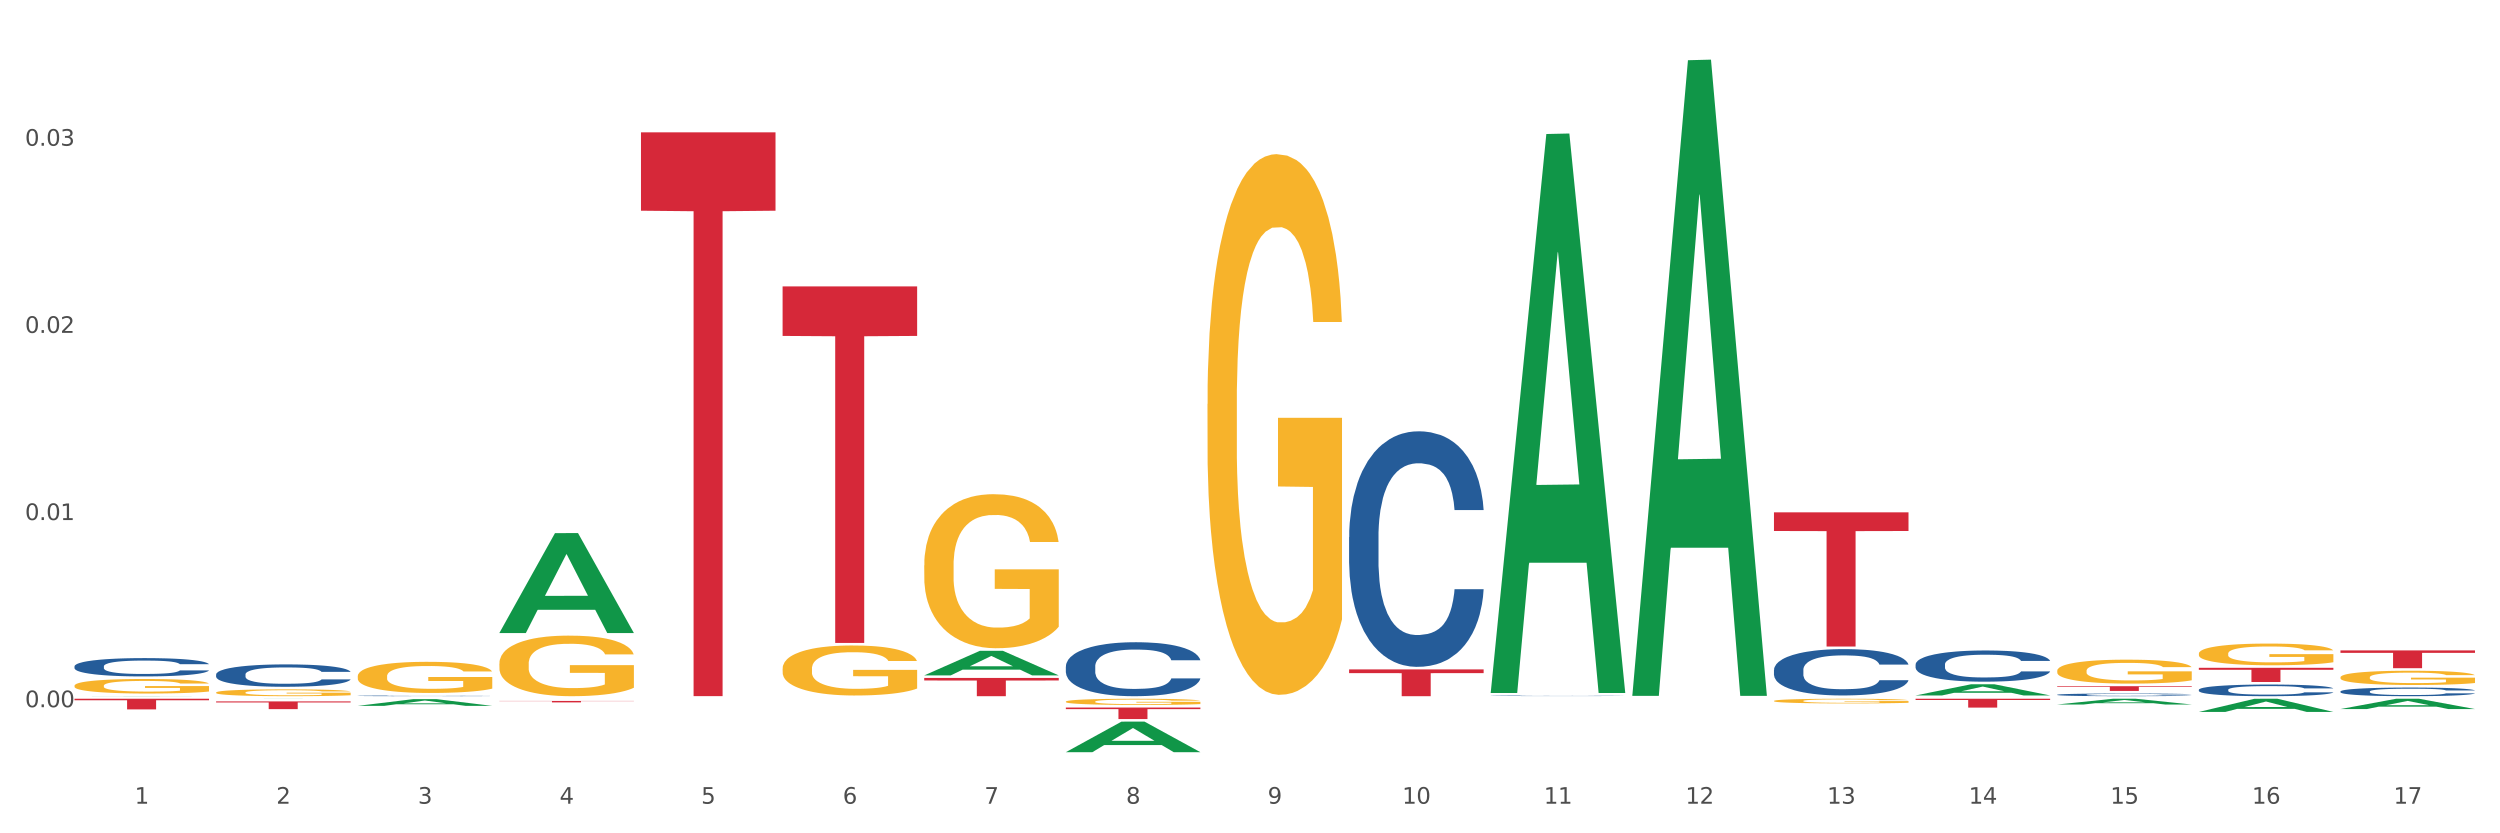 <?xml version="1.0" encoding="utf-8" standalone="no"?>
<!DOCTYPE svg PUBLIC "-//W3C//DTD SVG 1.1//EN"
  "http://www.w3.org/Graphics/SVG/1.1/DTD/svg11.dtd">
<svg xmlns:xlink="http://www.w3.org/1999/xlink" width="1080pt" height="360pt" viewBox="0 0 1080 360" xmlns="http://www.w3.org/2000/svg" version="1.1">
 <rect x="0" y="0" width="1080" height="360" fill="#333333" stroke="none"/>
 <defs>
  <style type="text/css">*{stroke-linejoin: round; stroke-linecap: butt}</style>
 </defs>
 <g id="figure_1">
  <g id="patch_1">
   <path d="M 0 360 
L 1080 360 
L 1080 0 
L 0 0 
z
" style="fill: #ffffff; stroke: #ffffff; stroke-linejoin: miter"/>
  </g>
  <g id="axes_1">
   <g id="matplotlib.axis_1">
    <g id="xtick_1">
     <g id="text_1">
      <!-- 1 -->
      <g style="fill: #4d4d4d" transform="translate(58.182 347.204) scale(0.096 -0.096)">
       <defs>
        <path id="DejaVuSans-31" d="M 794 531 
L 1825 531 
L 1825 4091 
L 703 3866 
L 703 4441 
L 1819 4666 
L 2450 4666 
L 2450 531 
L 3481 531 
L 3481 0 
L 794 0 
L 794 531 
z
" transform="scale(0.016)"/>
       </defs>
       <use xlink:href="#DejaVuSans-31"/>
      </g>
     </g>
    </g>
    <g id="xtick_2">
     <g id="text_2">
      <!-- 2 -->
      <g style="fill: #4d4d4d" transform="translate(119.364 347.204) scale(0.096 -0.096)">
       <defs>
        <path id="DejaVuSans-32" d="M 1228 531 
L 3431 531 
L 3431 0 
L 469 0 
L 469 531 
Q 828 903 1448 1529 
Q 2069 2156 2228 2338 
Q 2531 2678 2651 2914 
Q 2772 3150 2772 3378 
Q 2772 3750 2511 3984 
Q 2250 4219 1831 4219 
Q 1534 4219 1204 4116 
Q 875 4013 500 3803 
L 500 4441 
Q 881 4594 1212 4672 
Q 1544 4750 1819 4750 
Q 2544 4750 2975 4387 
Q 3406 4025 3406 3419 
Q 3406 3131 3298 2873 
Q 3191 2616 2906 2266 
Q 2828 2175 2409 1742 
Q 1991 1309 1228 531 
z
" transform="scale(0.016)"/>
       </defs>
       <use xlink:href="#DejaVuSans-32"/>
      </g>
     </g>
    </g>
    <g id="xtick_3">
     <g id="text_3">
      <!-- 3 -->
      <g style="fill: #4d4d4d" transform="translate(180.545 347.204) scale(0.096 -0.096)">
       <defs>
        <path id="DejaVuSans-33" d="M 2597 2516 
Q 3050 2419 3304 2112 
Q 3559 1806 3559 1356 
Q 3559 666 3084 287 
Q 2609 -91 1734 -91 
Q 1441 -91 1130 -33 
Q 819 25 488 141 
L 488 750 
Q 750 597 1062 519 
Q 1375 441 1716 441 
Q 2309 441 2620 675 
Q 2931 909 2931 1356 
Q 2931 1769 2642 2001 
Q 2353 2234 1838 2234 
L 1294 2234 
L 1294 2753 
L 1863 2753 
Q 2328 2753 2575 2939 
Q 2822 3125 2822 3475 
Q 2822 3834 2567 4026 
Q 2313 4219 1838 4219 
Q 1578 4219 1281 4162 
Q 984 4106 628 3988 
L 628 4550 
Q 988 4650 1302 4700 
Q 1616 4750 1894 4750 
Q 2613 4750 3031 4423 
Q 3450 4097 3450 3541 
Q 3450 3153 3228 2886 
Q 3006 2619 2597 2516 
z
" transform="scale(0.016)"/>
       </defs>
       <use xlink:href="#DejaVuSans-33"/>
      </g>
     </g>
    </g>
    <g id="xtick_4">
     <g id="text_4">
      <!-- 4 -->
      <g style="fill: #4d4d4d" transform="translate(241.726 347.204) scale(0.096 -0.096)">
       <defs>
        <path id="DejaVuSans-34" d="M 2419 4116 
L 825 1625 
L 2419 1625 
L 2419 4116 
z
M 2253 4666 
L 3047 4666 
L 3047 1625 
L 3713 1625 
L 3713 1100 
L 3047 1100 
L 3047 0 
L 2419 0 
L 2419 1100 
L 313 1100 
L 313 1709 
L 2253 4666 
z
" transform="scale(0.016)"/>
       </defs>
       <use xlink:href="#DejaVuSans-34"/>
      </g>
     </g>
    </g>
    <g id="xtick_5">
     <g id="text_5">
      <!-- 5 -->
      <g style="fill: #4d4d4d" transform="translate(302.908 347.204) scale(0.096 -0.096)">
       <defs>
        <path id="DejaVuSans-35" d="M 691 4666 
L 3169 4666 
L 3169 4134 
L 1269 4134 
L 1269 2991 
Q 1406 3038 1543 3061 
Q 1681 3084 1819 3084 
Q 2600 3084 3056 2656 
Q 3513 2228 3513 1497 
Q 3513 744 3044 326 
Q 2575 -91 1722 -91 
Q 1428 -91 1123 -41 
Q 819 9 494 109 
L 494 744 
Q 775 591 1075 516 
Q 1375 441 1709 441 
Q 2250 441 2565 725 
Q 2881 1009 2881 1497 
Q 2881 1984 2565 2268 
Q 2250 2553 1709 2553 
Q 1456 2553 1204 2497 
Q 953 2441 691 2322 
L 691 4666 
z
" transform="scale(0.016)"/>
       </defs>
       <use xlink:href="#DejaVuSans-35"/>
      </g>
     </g>
    </g>
    <g id="xtick_6">
     <g id="text_6">
      <!-- 6 -->
      <g style="fill: #4d4d4d" transform="translate(364.089 347.204) scale(0.096 -0.096)">
       <defs>
        <path id="DejaVuSans-36" d="M 2113 2584 
Q 1688 2584 1439 2293 
Q 1191 2003 1191 1497 
Q 1191 994 1439 701 
Q 1688 409 2113 409 
Q 2538 409 2786 701 
Q 3034 994 3034 1497 
Q 3034 2003 2786 2293 
Q 2538 2584 2113 2584 
z
M 3366 4563 
L 3366 3988 
Q 3128 4100 2886 4159 
Q 2644 4219 2406 4219 
Q 1781 4219 1451 3797 
Q 1122 3375 1075 2522 
Q 1259 2794 1537 2939 
Q 1816 3084 2150 3084 
Q 2853 3084 3261 2657 
Q 3669 2231 3669 1497 
Q 3669 778 3244 343 
Q 2819 -91 2113 -91 
Q 1303 -91 875 529 
Q 447 1150 447 2328 
Q 447 3434 972 4092 
Q 1497 4750 2381 4750 
Q 2619 4750 2861 4703 
Q 3103 4656 3366 4563 
z
" transform="scale(0.016)"/>
       </defs>
       <use xlink:href="#DejaVuSans-36"/>
      </g>
     </g>
    </g>
    <g id="xtick_7">
     <g id="text_7">
      <!-- 7 -->
      <g style="fill: #4d4d4d" transform="translate(425.271 347.204) scale(0.096 -0.096)">
       <defs>
        <path id="DejaVuSans-37" d="M 525 4666 
L 3525 4666 
L 3525 4397 
L 1831 0 
L 1172 0 
L 2766 4134 
L 525 4134 
L 525 4666 
z
" transform="scale(0.016)"/>
       </defs>
       <use xlink:href="#DejaVuSans-37"/>
      </g>
     </g>
    </g>
    <g id="xtick_8">
     <g id="text_8">
      <!-- 8 -->
      <g style="fill: #4d4d4d" transform="translate(486.452 347.204) scale(0.096 -0.096)">
       <defs>
        <path id="DejaVuSans-38" d="M 2034 2216 
Q 1584 2216 1326 1975 
Q 1069 1734 1069 1313 
Q 1069 891 1326 650 
Q 1584 409 2034 409 
Q 2484 409 2743 651 
Q 3003 894 3003 1313 
Q 3003 1734 2745 1975 
Q 2488 2216 2034 2216 
z
M 1403 2484 
Q 997 2584 770 2862 
Q 544 3141 544 3541 
Q 544 4100 942 4425 
Q 1341 4750 2034 4750 
Q 2731 4750 3128 4425 
Q 3525 4100 3525 3541 
Q 3525 3141 3298 2862 
Q 3072 2584 2669 2484 
Q 3125 2378 3379 2068 
Q 3634 1759 3634 1313 
Q 3634 634 3220 271 
Q 2806 -91 2034 -91 
Q 1263 -91 848 271 
Q 434 634 434 1313 
Q 434 1759 690 2068 
Q 947 2378 1403 2484 
z
M 1172 3481 
Q 1172 3119 1398 2916 
Q 1625 2713 2034 2713 
Q 2441 2713 2670 2916 
Q 2900 3119 2900 3481 
Q 2900 3844 2670 4047 
Q 2441 4250 2034 4250 
Q 1625 4250 1398 4047 
Q 1172 3844 1172 3481 
z
" transform="scale(0.016)"/>
       </defs>
       <use xlink:href="#DejaVuSans-38"/>
      </g>
     </g>
    </g>
    <g id="xtick_9">
     <g id="text_9">
      <!-- 9 -->
      <g style="fill: #4d4d4d" transform="translate(547.634 347.204) scale(0.096 -0.096)">
       <defs>
        <path id="DejaVuSans-39" d="M 703 97 
L 703 672 
Q 941 559 1184 500 
Q 1428 441 1663 441 
Q 2288 441 2617 861 
Q 2947 1281 2994 2138 
Q 2813 1869 2534 1725 
Q 2256 1581 1919 1581 
Q 1219 1581 811 2004 
Q 403 2428 403 3163 
Q 403 3881 828 4315 
Q 1253 4750 1959 4750 
Q 2769 4750 3195 4129 
Q 3622 3509 3622 2328 
Q 3622 1225 3098 567 
Q 2575 -91 1691 -91 
Q 1453 -91 1209 -44 
Q 966 3 703 97 
z
M 1959 2075 
Q 2384 2075 2632 2365 
Q 2881 2656 2881 3163 
Q 2881 3666 2632 3958 
Q 2384 4250 1959 4250 
Q 1534 4250 1286 3958 
Q 1038 3666 1038 3163 
Q 1038 2656 1286 2365 
Q 1534 2075 1959 2075 
z
" transform="scale(0.016)"/>
       </defs>
       <use xlink:href="#DejaVuSans-39"/>
      </g>
     </g>
    </g>
    <g id="xtick_10">
     <g id="text_10">
      <!-- 10 -->
      <g style="fill: #4d4d4d" transform="translate(605.761 347.204) scale(0.096 -0.096)">
       <defs>
        <path id="DejaVuSans-30" d="M 2034 4250 
Q 1547 4250 1301 3770 
Q 1056 3291 1056 2328 
Q 1056 1369 1301 889 
Q 1547 409 2034 409 
Q 2525 409 2770 889 
Q 3016 1369 3016 2328 
Q 3016 3291 2770 3770 
Q 2525 4250 2034 4250 
z
M 2034 4750 
Q 2819 4750 3233 4129 
Q 3647 3509 3647 2328 
Q 3647 1150 3233 529 
Q 2819 -91 2034 -91 
Q 1250 -91 836 529 
Q 422 1150 422 2328 
Q 422 3509 836 4129 
Q 1250 4750 2034 4750 
z
" transform="scale(0.016)"/>
       </defs>
       <use xlink:href="#DejaVuSans-31"/>
       <use xlink:href="#DejaVuSans-30" transform="translate(63.623 0)"/>
      </g>
     </g>
    </g>
    <g id="xtick_11">
     <g id="text_11">
      <!-- 11 -->
      <g style="fill: #4d4d4d" transform="translate(666.942 347.204) scale(0.096 -0.096)">
       <use xlink:href="#DejaVuSans-31"/>
       <use xlink:href="#DejaVuSans-31" transform="translate(63.623 0)"/>
      </g>
     </g>
    </g>
    <g id="xtick_12">
     <g id="text_12">
      <!-- 12 -->
      <g style="fill: #4d4d4d" transform="translate(728.124 347.204) scale(0.096 -0.096)">
       <use xlink:href="#DejaVuSans-31"/>
       <use xlink:href="#DejaVuSans-32" transform="translate(63.623 0)"/>
      </g>
     </g>
    </g>
    <g id="xtick_13">
     <g id="text_13">
      <!-- 13 -->
      <g style="fill: #4d4d4d" transform="translate(789.305 347.204) scale(0.096 -0.096)">
       <use xlink:href="#DejaVuSans-31"/>
       <use xlink:href="#DejaVuSans-33" transform="translate(63.623 0)"/>
      </g>
     </g>
    </g>
    <g id="xtick_14">
     <g id="text_14">
      <!-- 14 -->
      <g style="fill: #4d4d4d" transform="translate(850.487 347.204) scale(0.096 -0.096)">
       <use xlink:href="#DejaVuSans-31"/>
       <use xlink:href="#DejaVuSans-34" transform="translate(63.623 0)"/>
      </g>
     </g>
    </g>
    <g id="xtick_15">
     <g id="text_15">
      <!-- 15 -->
      <g style="fill: #4d4d4d" transform="translate(911.668 347.204) scale(0.096 -0.096)">
       <use xlink:href="#DejaVuSans-31"/>
       <use xlink:href="#DejaVuSans-35" transform="translate(63.623 0)"/>
      </g>
     </g>
    </g>
    <g id="xtick_16">
     <g id="text_16">
      <!-- 16 -->
      <g style="fill: #4d4d4d" transform="translate(972.849 347.204) scale(0.096 -0.096)">
       <use xlink:href="#DejaVuSans-31"/>
       <use xlink:href="#DejaVuSans-36" transform="translate(63.623 0)"/>
      </g>
     </g>
    </g>
    <g id="xtick_17">
     <g id="text_17">
      <!-- 17 -->
      <g style="fill: #4d4d4d" transform="translate(1034.031 347.204) scale(0.096 -0.096)">
       <use xlink:href="#DejaVuSans-31"/>
       <use xlink:href="#DejaVuSans-37" transform="translate(63.623 0)"/>
      </g>
     </g>
    </g>
    <g id="xtick_18"/>
    <g id="xtick_19"/>
    <g id="xtick_20"/>
    <g id="xtick_21"/>
    <g id="xtick_22"/>
    <g id="xtick_23"/>
    <g id="xtick_24"/>
    <g id="xtick_25"/>
    <g id="xtick_26"/>
    <g id="xtick_27"/>
    <g id="xtick_28"/>
    <g id="xtick_29"/>
    <g id="xtick_30"/>
    <g id="xtick_31"/>
    <g id="xtick_32"/>
    <g id="xtick_33"/>
   </g>
   <g id="matplotlib.axis_2">
    <g id="ytick_1">
     <g id="text_18">
      <!-- 0.00 -->
      <g style="fill: #4d4d4d" transform="translate(10.8 305.511) scale(0.096 -0.096)">
       <defs>
        <path id="DejaVuSans-2e" d="M 684 794 
L 1344 794 
L 1344 0 
L 684 0 
L 684 794 
z
" transform="scale(0.016)"/>
       </defs>
       <use xlink:href="#DejaVuSans-30"/>
       <use xlink:href="#DejaVuSans-2e" transform="translate(63.623 0)"/>
       <use xlink:href="#DejaVuSans-30" transform="translate(95.41 0)"/>
       <use xlink:href="#DejaVuSans-30" transform="translate(159.033 0)"/>
      </g>
     </g>
    </g>
    <g id="ytick_2">
     <g id="text_19">
      <!-- 0.01 -->
      <g style="fill: #4d4d4d" transform="translate(10.8 224.659) scale(0.096 -0.096)">
       <use xlink:href="#DejaVuSans-30"/>
       <use xlink:href="#DejaVuSans-2e" transform="translate(63.623 0)"/>
       <use xlink:href="#DejaVuSans-30" transform="translate(95.41 0)"/>
       <use xlink:href="#DejaVuSans-31" transform="translate(159.033 0)"/>
      </g>
     </g>
    </g>
    <g id="ytick_3">
     <g id="text_20">
      <!-- 0.02 -->
      <g style="fill: #4d4d4d" transform="translate(10.8 143.808) scale(0.096 -0.096)">
       <use xlink:href="#DejaVuSans-30"/>
       <use xlink:href="#DejaVuSans-2e" transform="translate(63.623 0)"/>
       <use xlink:href="#DejaVuSans-30" transform="translate(95.41 0)"/>
       <use xlink:href="#DejaVuSans-32" transform="translate(159.033 0)"/>
      </g>
     </g>
    </g>
    <g id="ytick_4">
     <g id="text_21">
      <!-- 0.03 -->
      <g style="fill: #4d4d4d" transform="translate(10.8 62.957) scale(0.096 -0.096)">
       <use xlink:href="#DejaVuSans-30"/>
       <use xlink:href="#DejaVuSans-2e" transform="translate(63.623 0)"/>
       <use xlink:href="#DejaVuSans-30" transform="translate(95.41 0)"/>
       <use xlink:href="#DejaVuSans-33" transform="translate(159.033 0)"/>
      </g>
     </g>
    </g>
    <g id="ytick_5"/>
    <g id="ytick_6"/>
    <g id="ytick_7"/>
    <g id="ytick_8"/>
   </g>
   <g id="PolyCollection_1">
    <path d="M 949.896 307.546 
L 949.956 307.541 
L 973.924 301.869 
L 983.871 301.863 
L 1008.019 307.557 
L 996.514 307.557 
L 991.301 306.231 
L 966.554 306.231 
L 966.374 306.253 
L 961.341 307.557 
L 949.896 307.557 
L 949.896 307.546 
L 969.67 305.44 
L 988.185 305.435 
L 979.017 303.077 
L 978.897 303.066 
L 978.778 303.082 
L 969.61 305.435 
L 969.67 305.44 
L 949.896 307.546 
z
" clip-path="url(#pfc651f5f6c)" style="fill: #109648"/>
    <path d="M 888.715 304.342 
L 888.775 304.34 
L 912.743 301.866 
L 922.689 301.863 
L 946.837 304.347 
L 935.333 304.347 
L 930.12 303.768 
L 905.373 303.768 
L 905.193 303.778 
L 900.16 304.347 
L 888.715 304.347 
L 888.715 304.342 
L 908.488 303.423 
L 927.004 303.421 
L 917.836 302.393 
L 917.716 302.388 
L 917.596 302.395 
L 908.428 303.421 
L 908.488 303.423 
L 888.715 304.342 
z
" clip-path="url(#pfc651f5f6c)" style="fill: #109648"/>
    <path d="M 399.263 292.879 
L 457.386 292.879 
L 457.386 293.974 
L 434.523 293.981 
L 434.523 300.759 
L 421.989 300.759 
L 421.989 293.981 
L 399.263 293.974 
L 399.263 292.886 
L 399.263 292.879 
z
" clip-path="url(#pfc651f5f6c)" style="fill: #d62839"/>
    <path d="M 338.082 123.712 
L 396.204 123.712 
L 396.204 145.117 
L 373.341 145.262 
L 373.341 277.744 
L 360.808 277.744 
L 360.808 145.262 
L 338.082 145.117 
L 338.082 123.856 
L 338.082 123.712 
z
" clip-path="url(#pfc651f5f6c)" style="fill: #d62839"/>
    <path d="M 32.175 301.863 
L 90.297 301.863 
L 90.297 302.504 
L 67.434 302.508 
L 67.434 306.473 
L 54.901 306.473 
L 54.901 302.508 
L 32.175 302.504 
L 32.175 301.868 
L 32.175 301.863 
z
" clip-path="url(#pfc651f5f6c)" style="fill: #d62839"/>
    <path d="M 93.356 302.995 
L 151.479 302.995 
L 151.479 303.462 
L 128.615 303.465 
L 128.615 306.354 
L 116.082 306.354 
L 116.082 303.465 
L 93.356 303.462 
L 93.356 302.999 
L 93.356 302.995 
z
" clip-path="url(#pfc651f5f6c)" style="fill: #d62839"/>
    <path d="M 949.896 288.502 
L 1008.019 288.502 
L 1008.019 289.351 
L 985.155 289.357 
L 985.155 294.613 
L 972.622 294.613 
L 972.622 289.357 
L 949.896 289.351 
L 949.896 288.508 
L 949.896 288.502 
z
" clip-path="url(#pfc651f5f6c)" style="fill: #d62839"/>
    <path d="M 1011.078 280.966 
L 1069.2 280.966 
L 1069.2 282.034 
L 1046.337 282.041 
L 1046.337 288.649 
L 1033.803 288.649 
L 1033.803 282.041 
L 1011.078 282.034 
L 1011.078 280.973 
L 1011.078 280.966 
z
" clip-path="url(#pfc651f5f6c)" style="fill: #d62839"/>
    <path d="M 1011.078 306.303 
L 1011.138 306.299 
L 1035.106 301.867 
L 1045.052 301.863 
L 1069.2 306.312 
L 1057.695 306.312 
L 1052.482 305.276 
L 1027.735 305.276 
L 1027.556 305.292 
L 1022.522 306.312 
L 1011.078 306.312 
L 1011.078 306.303 
L 1030.851 304.658 
L 1049.366 304.653 
L 1040.199 302.811 
L 1040.079 302.803 
L 1039.959 302.816 
L 1030.791 304.653 
L 1030.851 304.658 
L 1011.078 306.303 
z
" clip-path="url(#pfc651f5f6c)" style="fill: #109648"/>
    <path d="M 521.626 174.527 
L 521.695 174.314 
L 521.695 166.634 
L 521.832 160.021 
L 522.518 144.021 
L 523.548 130.795 
L 524.303 123.755 
L 525.057 117.995 
L 525.949 112.236 
L 527.047 106.262 
L 529.037 97.516 
L 530.273 93.036 
L 531.782 88.343 
L 534.527 81.517 
L 536.517 77.677 
L 538.576 74.477 
L 541.938 70.637 
L 544.134 68.93 
L 546.467 67.65 
L 549.281 66.797 
L 551.408 66.584 
L 556.074 67.224 
L 560.054 69.144 
L 561.976 70.637 
L 564.446 73.197 
L 565.75 74.903 
L 567.877 78.317 
L 570.073 82.797 
L 571.583 86.636 
L 573.847 93.89 
L 575.563 101.143 
L 577.141 110.102 
L 577.965 116.289 
L 578.582 122.049 
L 579.131 128.662 
L 579.68 139.115 
L 567.328 139.115 
L 566.848 131.648 
L 566.093 124.609 
L 564.995 117.782 
L 564.034 113.516 
L 562.387 108.182 
L 560.878 104.769 
L 559.299 102.209 
L 557.378 100.076 
L 555.868 99.009 
L 553.741 98.156 
L 549.555 98.369 
L 546.742 100.076 
L 544.82 102.209 
L 543.585 104.129 
L 542.487 106.262 
L 541.252 109.249 
L 539.811 113.729 
L 538.782 117.782 
L 537.752 122.902 
L 536.929 128.022 
L 536.174 133.995 
L 535.556 140.395 
L 535.076 147.008 
L 534.664 155.114 
L 534.321 168.554 
L 534.321 197.78 
L 534.459 204.393 
L 534.802 213.139 
L 535.213 219.752 
L 535.9 227.645 
L 536.517 232.978 
L 537.684 240.658 
L 538.988 247.058 
L 540.017 251.111 
L 541.046 254.524 
L 542.83 259.218 
L 544.82 263.057 
L 546.536 265.404 
L 548.869 267.537 
L 550.447 268.391 
L 551.82 268.817 
L 555.182 268.817 
L 557.584 268.177 
L 560.26 266.684 
L 562.319 264.764 
L 564.034 262.417 
L 565.956 258.578 
L 567.191 254.951 
L 567.191 210.366 
L 552.094 210.152 
L 552.094 180.5 
L 579.749 180.5 
L 579.749 267.537 
L 578.582 272.017 
L 577.278 276.07 
L 575.906 279.697 
L 573.847 284.177 
L 571.377 288.443 
L 569.181 291.43 
L 566.848 293.99 
L 564.103 296.336 
L 560.535 298.47 
L 558.339 299.323 
L 555.594 299.963 
L 552.369 300.176 
L 549.555 299.75 
L 546.81 298.683 
L 543.928 296.763 
L 541.115 293.99 
L 538.988 291.217 
L 536.86 287.803 
L 534.596 283.323 
L 532.812 279.057 
L 531.439 275.217 
L 529.93 270.311 
L 528.283 263.911 
L 527.047 258.151 
L 525.949 252.178 
L 524.783 244.498 
L 523.959 237.885 
L 523.136 229.565 
L 522.656 223.379 
L 522.107 213.779 
L 521.695 200.339 
L 521.626 174.527 
z
" clip-path="url(#pfc651f5f6c)" style="fill: #f7b32b"/>
    <path d="M 766.352 302.795 
L 766.421 302.793 
L 766.421 302.727 
L 766.558 302.67 
L 767.244 302.532 
L 768.273 302.418 
L 769.028 302.357 
L 769.783 302.307 
L 770.675 302.257 
L 771.773 302.206 
L 773.763 302.13 
L 774.998 302.092 
L 776.508 302.051 
L 779.253 301.992 
L 781.243 301.959 
L 783.301 301.931 
L 786.664 301.898 
L 788.86 301.884 
L 791.193 301.872 
L 794.006 301.865 
L 796.134 301.863 
L 800.8 301.869 
L 804.78 301.885 
L 806.701 301.898 
L 809.172 301.92 
L 810.476 301.935 
L 812.603 301.965 
L 814.799 302.003 
L 816.308 302.036 
L 818.573 302.099 
L 820.288 302.162 
L 821.867 302.239 
L 822.69 302.292 
L 823.308 302.342 
L 823.857 302.399 
L 824.406 302.489 
L 812.054 302.489 
L 811.574 302.425 
L 810.819 302.364 
L 809.721 302.305 
L 808.76 302.268 
L 807.113 302.222 
L 805.603 302.193 
L 804.025 302.171 
L 802.104 302.152 
L 800.594 302.143 
L 798.467 302.136 
L 794.281 302.138 
L 791.467 302.152 
L 789.546 302.171 
L 788.311 302.187 
L 787.213 302.206 
L 785.978 302.232 
L 784.537 302.27 
L 783.507 302.305 
L 782.478 302.349 
L 781.655 302.394 
L 780.9 302.445 
L 780.282 302.501 
L 779.802 302.558 
L 779.39 302.628 
L 779.047 302.744 
L 779.047 302.996 
L 779.184 303.053 
L 779.527 303.129 
L 779.939 303.186 
L 780.625 303.254 
L 781.243 303.3 
L 782.409 303.366 
L 783.713 303.421 
L 784.743 303.456 
L 785.772 303.486 
L 787.556 303.526 
L 789.546 303.56 
L 791.262 303.58 
L 793.595 303.598 
L 795.173 303.606 
L 796.545 303.609 
L 799.908 303.609 
L 802.31 303.604 
L 804.986 303.591 
L 807.044 303.574 
L 808.76 303.554 
L 810.681 303.521 
L 811.917 303.49 
L 811.917 303.105 
L 796.82 303.103 
L 796.82 302.847 
L 824.474 302.847 
L 824.474 303.598 
L 823.308 303.637 
L 822.004 303.672 
L 820.632 303.703 
L 818.573 303.742 
L 816.103 303.779 
L 813.907 303.804 
L 811.574 303.827 
L 808.829 303.847 
L 805.26 303.865 
L 803.064 303.873 
L 800.32 303.878 
L 797.094 303.88 
L 794.281 303.876 
L 791.536 303.867 
L 788.654 303.851 
L 785.84 303.827 
L 783.713 303.803 
L 781.586 303.773 
L 779.321 303.734 
L 777.537 303.698 
L 776.165 303.665 
L 774.655 303.622 
L 773.008 303.567 
L 771.773 303.517 
L 770.675 303.466 
L 769.509 303.399 
L 768.685 303.342 
L 767.862 303.27 
L 767.381 303.217 
L 766.832 303.134 
L 766.421 303.018 
L 766.352 302.795 
z
" clip-path="url(#pfc651f5f6c)" style="fill: #f7b32b"/>
    <path d="M 888.715 289.759 
L 888.783 289.749 
L 888.783 289.409 
L 888.921 289.115 
L 889.607 288.406 
L 890.636 287.82 
L 891.391 287.508 
L 892.146 287.252 
L 893.038 286.997 
L 894.136 286.732 
L 896.126 286.345 
L 897.361 286.146 
L 898.871 285.938 
L 901.616 285.635 
L 903.606 285.465 
L 905.664 285.323 
L 909.027 285.153 
L 911.223 285.077 
L 913.556 285.021 
L 916.369 284.983 
L 918.497 284.973 
L 923.163 285.002 
L 927.143 285.087 
L 929.064 285.153 
L 931.535 285.266 
L 932.838 285.342 
L 934.966 285.493 
L 937.162 285.692 
L 938.671 285.862 
L 940.936 286.184 
L 942.651 286.505 
L 944.23 286.903 
L 945.053 287.177 
L 945.671 287.432 
L 946.22 287.725 
L 946.769 288.189 
L 934.417 288.189 
L 933.936 287.858 
L 933.182 287.546 
L 932.084 287.243 
L 931.123 287.054 
L 929.476 286.817 
L 927.966 286.666 
L 926.388 286.553 
L 924.467 286.458 
L 922.957 286.411 
L 920.83 286.373 
L 916.644 286.382 
L 913.83 286.458 
L 911.909 286.553 
L 910.674 286.638 
L 909.576 286.732 
L 908.341 286.865 
L 906.899 287.063 
L 905.87 287.243 
L 904.841 287.47 
L 904.017 287.697 
L 903.263 287.962 
L 902.645 288.245 
L 902.165 288.539 
L 901.753 288.898 
L 901.41 289.494 
L 901.41 290.789 
L 901.547 291.082 
L 901.89 291.47 
L 902.302 291.763 
L 902.988 292.113 
L 903.606 292.35 
L 904.772 292.69 
L 906.076 292.974 
L 907.105 293.154 
L 908.135 293.305 
L 909.919 293.513 
L 911.909 293.683 
L 913.624 293.787 
L 915.958 293.882 
L 917.536 293.92 
L 918.908 293.938 
L 922.271 293.938 
L 924.672 293.91 
L 927.349 293.844 
L 929.407 293.759 
L 931.123 293.655 
L 933.044 293.485 
L 934.279 293.324 
L 934.279 291.347 
L 919.183 291.338 
L 919.183 290.023 
L 946.837 290.023 
L 946.837 293.882 
L 945.671 294.08 
L 944.367 294.26 
L 942.994 294.421 
L 940.936 294.619 
L 938.465 294.809 
L 936.269 294.941 
L 933.936 295.054 
L 931.191 295.158 
L 927.623 295.253 
L 925.427 295.291 
L 922.682 295.319 
L 919.457 295.329 
L 916.644 295.31 
L 913.899 295.262 
L 911.017 295.177 
L 908.203 295.054 
L 906.076 294.931 
L 903.949 294.78 
L 901.684 294.582 
L 899.9 294.392 
L 898.528 294.222 
L 897.018 294.005 
L 895.371 293.721 
L 894.136 293.466 
L 893.038 293.201 
L 891.871 292.86 
L 891.048 292.567 
L 890.224 292.198 
L 889.744 291.924 
L 889.195 291.499 
L 888.783 290.903 
L 888.715 289.759 
z
" clip-path="url(#pfc651f5f6c)" style="fill: #f7b32b"/>
    <path d="M 32.175 296.225 
L 32.244 296.22 
L 32.244 296.013 
L 32.381 295.835 
L 33.067 295.405 
L 34.096 295.049 
L 34.851 294.86 
L 35.606 294.705 
L 36.498 294.55 
L 37.596 294.39 
L 39.586 294.154 
L 40.821 294.034 
L 42.331 293.908 
L 45.076 293.724 
L 47.066 293.621 
L 49.124 293.535 
L 52.487 293.432 
L 54.683 293.386 
L 57.016 293.351 
L 59.829 293.328 
L 61.957 293.323 
L 66.623 293.34 
L 70.603 293.391 
L 72.524 293.432 
L 74.995 293.5 
L 76.299 293.546 
L 78.426 293.638 
L 80.622 293.759 
L 82.131 293.862 
L 84.396 294.057 
L 86.111 294.252 
L 87.69 294.493 
L 88.513 294.659 
L 89.131 294.814 
L 89.68 294.992 
L 90.229 295.273 
L 77.877 295.273 
L 77.397 295.072 
L 76.642 294.883 
L 75.544 294.699 
L 74.583 294.585 
L 72.936 294.441 
L 71.426 294.349 
L 69.848 294.281 
L 67.927 294.223 
L 66.417 294.195 
L 64.29 294.172 
L 60.104 294.177 
L 57.29 294.223 
L 55.369 294.281 
L 54.134 294.332 
L 53.036 294.39 
L 51.801 294.47 
L 50.36 294.59 
L 49.33 294.699 
L 48.301 294.837 
L 47.478 294.975 
L 46.723 295.135 
L 46.105 295.307 
L 45.625 295.485 
L 45.213 295.703 
L 44.87 296.065 
L 44.87 296.851 
L 45.007 297.028 
L 45.35 297.264 
L 45.762 297.442 
L 46.448 297.654 
L 47.066 297.797 
L 48.232 298.004 
L 49.536 298.176 
L 50.566 298.285 
L 51.595 298.377 
L 53.379 298.503 
L 55.369 298.606 
L 57.085 298.669 
L 59.418 298.727 
L 60.996 298.75 
L 62.368 298.761 
L 65.731 298.761 
L 68.133 298.744 
L 70.809 298.704 
L 72.868 298.652 
L 74.583 298.589 
L 76.504 298.486 
L 77.74 298.388 
L 77.74 297.189 
L 62.643 297.183 
L 62.643 296.386 
L 90.297 296.386 
L 90.297 298.727 
L 89.131 298.847 
L 87.827 298.956 
L 86.455 299.054 
L 84.396 299.174 
L 81.926 299.289 
L 79.73 299.369 
L 77.397 299.438 
L 74.652 299.501 
L 71.083 299.558 
L 68.887 299.581 
L 66.143 299.599 
L 62.917 299.604 
L 60.104 299.593 
L 57.359 299.564 
L 54.477 299.513 
L 51.663 299.438 
L 49.536 299.363 
L 47.409 299.272 
L 45.144 299.151 
L 43.36 299.036 
L 41.988 298.933 
L 40.478 298.801 
L 38.831 298.629 
L 37.596 298.474 
L 36.498 298.314 
L 35.332 298.107 
L 34.508 297.929 
L 33.685 297.705 
L 33.204 297.539 
L 32.655 297.281 
L 32.244 296.919 
L 32.175 296.225 
z
" clip-path="url(#pfc651f5f6c)" style="fill: #f7b32b"/>
    <path d="M 93.356 299.165 
L 93.425 299.162 
L 93.425 299.064 
L 93.562 298.981 
L 94.248 298.778 
L 95.278 298.61 
L 96.033 298.52 
L 96.787 298.447 
L 97.68 298.374 
L 98.778 298.298 
L 100.768 298.188 
L 102.003 298.131 
L 103.512 298.071 
L 106.257 297.985 
L 108.247 297.936 
L 110.306 297.895 
L 113.668 297.846 
L 115.864 297.825 
L 118.197 297.809 
L 121.011 297.798 
L 123.138 297.795 
L 127.804 297.803 
L 131.784 297.828 
L 133.706 297.846 
L 136.176 297.879 
L 137.48 297.901 
L 139.607 297.944 
L 141.803 298.001 
L 143.313 298.049 
L 145.577 298.142 
L 147.293 298.234 
L 148.871 298.347 
L 149.695 298.426 
L 150.312 298.499 
L 150.861 298.583 
L 151.41 298.715 
L 139.058 298.715 
L 138.578 298.621 
L 137.823 298.531 
L 136.725 298.445 
L 135.764 298.391 
L 134.118 298.323 
L 132.608 298.28 
L 131.03 298.247 
L 129.108 298.22 
L 127.599 298.206 
L 125.471 298.196 
L 121.285 298.198 
L 118.472 298.22 
L 116.55 298.247 
L 115.315 298.271 
L 114.217 298.298 
L 112.982 298.336 
L 111.541 298.393 
L 110.512 298.445 
L 109.482 298.51 
L 108.659 298.575 
L 107.904 298.65 
L 107.287 298.732 
L 106.806 298.815 
L 106.394 298.918 
L 106.051 299.089 
L 106.051 299.46 
L 106.189 299.544 
L 106.532 299.655 
L 106.943 299.738 
L 107.63 299.839 
L 108.247 299.906 
L 109.414 300.004 
L 110.718 300.085 
L 111.747 300.136 
L 112.776 300.18 
L 114.56 300.239 
L 116.55 300.288 
L 118.266 300.318 
L 120.599 300.345 
L 122.177 300.356 
L 123.55 300.361 
L 126.912 300.361 
L 129.314 300.353 
L 131.99 300.334 
L 134.049 300.31 
L 135.764 300.28 
L 137.686 300.231 
L 138.921 300.185 
L 138.921 299.619 
L 123.824 299.617 
L 123.824 299.24 
L 151.479 299.24 
L 151.479 300.345 
L 150.312 300.402 
L 149.008 300.453 
L 147.636 300.499 
L 145.577 300.556 
L 143.107 300.61 
L 140.911 300.648 
L 138.578 300.68 
L 135.833 300.71 
L 132.265 300.737 
L 130.069 300.748 
L 127.324 300.756 
L 124.099 300.759 
L 121.285 300.753 
L 118.54 300.74 
L 115.658 300.716 
L 112.845 300.68 
L 110.718 300.645 
L 108.59 300.602 
L 106.326 300.545 
L 104.542 300.491 
L 103.169 300.442 
L 101.66 300.38 
L 100.013 300.299 
L 98.778 300.226 
L 97.68 300.15 
L 96.513 300.052 
L 95.69 299.969 
L 94.866 299.863 
L 94.386 299.784 
L 93.837 299.663 
L 93.425 299.492 
L 93.356 299.165 
z
" clip-path="url(#pfc651f5f6c)" style="fill: #f7b32b"/>
    <path d="M 338.082 288.835 
L 338.151 288.815 
L 338.151 288.104 
L 338.288 287.492 
L 338.974 286.012 
L 340.003 284.789 
L 340.758 284.137 
L 341.513 283.604 
L 342.405 283.072 
L 343.503 282.519 
L 345.493 281.71 
L 346.728 281.295 
L 348.238 280.861 
L 350.983 280.23 
L 352.973 279.874 
L 355.032 279.578 
L 358.394 279.223 
L 360.59 279.065 
L 362.923 278.947 
L 365.737 278.868 
L 367.864 278.848 
L 372.53 278.907 
L 376.51 279.085 
L 378.431 279.223 
L 380.902 279.46 
L 382.206 279.618 
L 384.333 279.934 
L 386.529 280.348 
L 388.038 280.703 
L 390.303 281.374 
L 392.019 282.045 
L 393.597 282.874 
L 394.42 283.447 
L 395.038 283.979 
L 395.587 284.591 
L 396.136 285.558 
L 383.784 285.558 
L 383.304 284.868 
L 382.549 284.216 
L 381.451 283.585 
L 380.49 283.19 
L 378.843 282.697 
L 377.334 282.381 
L 375.755 282.144 
L 373.834 281.947 
L 372.324 281.848 
L 370.197 281.769 
L 366.011 281.789 
L 363.198 281.947 
L 361.276 282.144 
L 360.041 282.322 
L 358.943 282.519 
L 357.708 282.795 
L 356.267 283.21 
L 355.237 283.585 
L 354.208 284.058 
L 353.385 284.532 
L 352.63 285.085 
L 352.012 285.677 
L 351.532 286.289 
L 351.12 287.039 
L 350.777 288.282 
L 350.777 290.986 
L 350.914 291.598 
L 351.257 292.407 
L 351.669 293.019 
L 352.355 293.749 
L 352.973 294.242 
L 354.139 294.953 
L 355.443 295.545 
L 356.473 295.92 
L 357.502 296.236 
L 359.286 296.67 
L 361.276 297.025 
L 362.992 297.242 
L 365.325 297.439 
L 366.903 297.518 
L 368.276 297.558 
L 371.638 297.558 
L 374.04 297.499 
L 376.716 297.36 
L 378.775 297.183 
L 380.49 296.966 
L 382.412 296.61 
L 383.647 296.275 
L 383.647 292.15 
L 368.55 292.13 
L 368.55 289.387 
L 396.204 289.387 
L 396.204 297.439 
L 395.038 297.854 
L 393.734 298.229 
L 392.362 298.564 
L 390.303 298.979 
L 387.833 299.374 
L 385.637 299.65 
L 383.304 299.887 
L 380.559 300.104 
L 376.99 300.301 
L 374.795 300.38 
L 372.05 300.439 
L 368.824 300.459 
L 366.011 300.42 
L 363.266 300.321 
L 360.384 300.143 
L 357.571 299.887 
L 355.443 299.63 
L 353.316 299.314 
L 351.052 298.9 
L 349.267 298.505 
L 347.895 298.15 
L 346.385 297.696 
L 344.738 297.104 
L 343.503 296.571 
L 342.405 296.018 
L 341.239 295.308 
L 340.415 294.696 
L 339.592 293.926 
L 339.111 293.354 
L 338.562 292.466 
L 338.151 291.223 
L 338.082 288.835 
z
" clip-path="url(#pfc651f5f6c)" style="fill: #f7b32b"/>
    <path d="M 399.263 244.243 
L 399.332 244.182 
L 399.332 241.994 
L 399.469 240.109 
L 400.156 235.551 
L 401.185 231.783 
L 401.94 229.777 
L 402.695 228.136 
L 403.587 226.495 
L 404.685 224.793 
L 406.675 222.301 
L 407.91 221.024 
L 409.419 219.687 
L 412.164 217.742 
L 414.154 216.648 
L 416.213 215.736 
L 419.575 214.642 
L 421.771 214.156 
L 424.104 213.792 
L 426.918 213.548 
L 429.045 213.488 
L 433.711 213.67 
L 437.691 214.217 
L 439.613 214.642 
L 442.083 215.372 
L 443.387 215.858 
L 445.514 216.831 
L 447.71 218.107 
L 449.22 219.201 
L 451.484 221.268 
L 453.2 223.334 
L 454.778 225.887 
L 455.602 227.649 
L 456.219 229.291 
L 456.768 231.175 
L 457.317 234.153 
L 444.965 234.153 
L 444.485 232.026 
L 443.73 230.02 
L 442.632 228.075 
L 441.672 226.859 
L 440.025 225.34 
L 438.515 224.367 
L 436.937 223.638 
L 435.015 223.03 
L 433.506 222.726 
L 431.378 222.483 
L 427.192 222.544 
L 424.379 223.03 
L 422.458 223.638 
L 421.222 224.185 
L 420.124 224.793 
L 418.889 225.644 
L 417.448 226.92 
L 416.419 228.075 
L 415.39 229.534 
L 414.566 230.992 
L 413.811 232.694 
L 413.194 234.518 
L 412.713 236.402 
L 412.302 238.712 
L 411.958 242.541 
L 411.958 250.868 
L 412.096 252.752 
L 412.439 255.244 
L 412.851 257.128 
L 413.537 259.377 
L 414.154 260.896 
L 415.321 263.085 
L 416.625 264.908 
L 417.654 266.063 
L 418.683 267.035 
L 420.468 268.372 
L 422.458 269.467 
L 424.173 270.135 
L 426.506 270.743 
L 428.084 270.986 
L 429.457 271.108 
L 432.819 271.108 
L 435.221 270.925 
L 437.897 270.5 
L 439.956 269.953 
L 441.672 269.284 
L 443.593 268.19 
L 444.828 267.157 
L 444.828 254.454 
L 429.731 254.393 
L 429.731 245.944 
L 457.386 245.944 
L 457.386 270.743 
L 456.219 272.019 
L 454.915 273.174 
L 453.543 274.207 
L 451.484 275.484 
L 449.014 276.699 
L 446.818 277.55 
L 444.485 278.28 
L 441.74 278.948 
L 438.172 279.556 
L 435.976 279.799 
L 433.231 279.982 
L 430.006 280.042 
L 427.192 279.921 
L 424.448 279.617 
L 421.565 279.07 
L 418.752 278.28 
L 416.625 277.49 
L 414.497 276.517 
L 412.233 275.241 
L 410.449 274.025 
L 409.076 272.931 
L 407.567 271.533 
L 405.92 269.71 
L 404.685 268.069 
L 403.587 266.367 
L 402.42 264.179 
L 401.597 262.294 
L 400.773 259.924 
L 400.293 258.161 
L 399.744 255.426 
L 399.332 251.597 
L 399.263 244.243 
z
" clip-path="url(#pfc651f5f6c)" style="fill: #f7b32b"/>
    <path d="M 460.445 303.102 
L 460.514 303.099 
L 460.514 303.011 
L 460.651 302.935 
L 461.337 302.752 
L 462.366 302.6 
L 463.121 302.519 
L 463.876 302.453 
L 464.768 302.387 
L 465.866 302.319 
L 467.856 302.218 
L 469.091 302.167 
L 470.601 302.113 
L 473.346 302.035 
L 475.336 301.991 
L 477.394 301.954 
L 480.757 301.91 
L 482.953 301.89 
L 485.286 301.876 
L 488.099 301.866 
L 490.227 301.863 
L 494.893 301.871 
L 498.873 301.893 
L 500.794 301.91 
L 503.265 301.939 
L 504.568 301.959 
L 506.696 301.998 
L 508.892 302.049 
L 510.401 302.093 
L 512.666 302.177 
L 514.381 302.26 
L 515.96 302.363 
L 516.783 302.434 
L 517.401 302.5 
L 517.95 302.576 
L 518.499 302.696 
L 506.147 302.696 
L 505.666 302.61 
L 504.912 302.529 
L 503.814 302.451 
L 502.853 302.402 
L 501.206 302.341 
L 499.696 302.301 
L 498.118 302.272 
L 496.197 302.248 
L 494.687 302.235 
L 492.56 302.226 
L 488.374 302.228 
L 485.56 302.248 
L 483.639 302.272 
L 482.404 302.294 
L 481.306 302.319 
L 480.071 302.353 
L 478.63 302.404 
L 477.6 302.451 
L 476.571 302.51 
L 475.747 302.568 
L 474.993 302.637 
L 474.375 302.71 
L 473.895 302.786 
L 473.483 302.879 
L 473.14 303.033 
L 473.14 303.369 
L 473.277 303.445 
L 473.62 303.545 
L 474.032 303.621 
L 474.718 303.711 
L 475.336 303.773 
L 476.502 303.861 
L 477.806 303.934 
L 478.835 303.981 
L 479.865 304.02 
L 481.649 304.074 
L 483.639 304.118 
L 485.354 304.145 
L 487.688 304.169 
L 489.266 304.179 
L 490.638 304.184 
L 494.001 304.184 
L 496.403 304.177 
L 499.079 304.159 
L 501.137 304.137 
L 502.853 304.11 
L 504.774 304.066 
L 506.01 304.025 
L 506.01 303.513 
L 490.913 303.511 
L 490.913 303.17 
L 518.567 303.17 
L 518.567 304.169 
L 517.401 304.221 
L 516.097 304.267 
L 514.724 304.309 
L 512.666 304.36 
L 510.195 304.409 
L 508 304.443 
L 505.666 304.473 
L 502.922 304.5 
L 499.353 304.524 
L 497.157 304.534 
L 494.413 304.541 
L 491.187 304.544 
L 488.374 304.539 
L 485.629 304.527 
L 482.747 304.505 
L 479.933 304.473 
L 477.806 304.441 
L 475.679 304.402 
L 473.414 304.35 
L 471.63 304.301 
L 470.258 304.257 
L 468.748 304.201 
L 467.101 304.128 
L 465.866 304.061 
L 464.768 303.993 
L 463.601 303.905 
L 462.778 303.829 
L 461.955 303.733 
L 461.474 303.662 
L 460.925 303.552 
L 460.514 303.398 
L 460.445 303.102 
z
" clip-path="url(#pfc651f5f6c)" style="fill: #f7b32b"/>
    <path d="M 215.719 286.681 
L 215.788 286.657 
L 215.788 285.797 
L 215.925 285.056 
L 216.611 283.264 
L 217.641 281.782 
L 218.395 280.993 
L 219.15 280.348 
L 220.042 279.702 
L 221.14 279.033 
L 223.13 278.053 
L 224.366 277.551 
L 225.875 277.026 
L 228.62 276.261 
L 230.61 275.83 
L 232.669 275.472 
L 236.031 275.042 
L 238.227 274.851 
L 240.56 274.707 
L 243.374 274.612 
L 245.501 274.588 
L 250.167 274.659 
L 254.147 274.874 
L 256.069 275.042 
L 258.539 275.329 
L 259.843 275.52 
L 261.97 275.902 
L 264.166 276.404 
L 265.676 276.834 
L 267.94 277.647 
L 269.656 278.46 
L 271.234 279.463 
L 272.057 280.157 
L 272.675 280.802 
L 273.224 281.543 
L 273.773 282.714 
L 261.421 282.714 
L 260.941 281.877 
L 260.186 281.089 
L 259.088 280.324 
L 258.127 279.846 
L 256.48 279.248 
L 254.971 278.866 
L 253.392 278.579 
L 251.471 278.34 
L 249.961 278.221 
L 247.834 278.125 
L 243.648 278.149 
L 240.835 278.34 
L 238.913 278.579 
L 237.678 278.794 
L 236.58 279.033 
L 235.345 279.368 
L 233.904 279.87 
L 232.875 280.324 
L 231.845 280.897 
L 231.022 281.471 
L 230.267 282.14 
L 229.649 282.857 
L 229.169 283.598 
L 228.757 284.506 
L 228.414 286.012 
L 228.414 289.287 
L 228.551 290.027 
L 228.895 291.007 
L 229.306 291.748 
L 229.993 292.633 
L 230.61 293.23 
L 231.777 294.091 
L 233.08 294.808 
L 234.11 295.262 
L 235.139 295.644 
L 236.923 296.17 
L 238.913 296.6 
L 240.629 296.863 
L 242.962 297.102 
L 244.54 297.198 
L 245.913 297.245 
L 249.275 297.245 
L 251.677 297.174 
L 254.353 297.006 
L 256.412 296.791 
L 258.127 296.528 
L 260.049 296.098 
L 261.284 295.692 
L 261.284 290.697 
L 246.187 290.673 
L 246.187 287.351 
L 273.842 287.351 
L 273.842 297.102 
L 272.675 297.604 
L 271.371 298.058 
L 269.999 298.464 
L 267.94 298.966 
L 265.47 299.444 
L 263.274 299.779 
L 260.941 300.066 
L 258.196 300.329 
L 254.628 300.568 
L 252.432 300.663 
L 249.687 300.735 
L 246.462 300.759 
L 243.648 300.711 
L 240.903 300.592 
L 238.021 300.376 
L 235.208 300.066 
L 233.08 299.755 
L 230.953 299.373 
L 228.689 298.871 
L 226.905 298.393 
L 225.532 297.962 
L 224.022 297.413 
L 222.376 296.696 
L 221.14 296.05 
L 220.042 295.381 
L 218.876 294.521 
L 218.052 293.78 
L 217.229 292.848 
L 216.749 292.155 
L 216.2 291.079 
L 215.788 289.573 
L 215.719 286.681 
z
" clip-path="url(#pfc651f5f6c)" style="fill: #f7b32b"/>
    <path d="M 154.538 292.125 
L 154.606 292.113 
L 154.606 291.671 
L 154.744 291.29 
L 155.43 290.368 
L 156.459 289.606 
L 157.214 289.201 
L 157.969 288.869 
L 158.861 288.537 
L 159.959 288.193 
L 161.949 287.689 
L 163.184 287.431 
L 164.694 287.161 
L 167.439 286.768 
L 169.429 286.546 
L 171.487 286.362 
L 174.85 286.141 
L 177.046 286.043 
L 179.379 285.969 
L 182.192 285.92 
L 184.32 285.907 
L 188.986 285.944 
L 192.966 286.055 
L 194.887 286.141 
L 197.358 286.288 
L 198.661 286.387 
L 200.789 286.583 
L 202.985 286.841 
L 204.494 287.063 
L 206.759 287.48 
L 208.474 287.898 
L 210.053 288.414 
L 210.876 288.771 
L 211.494 289.102 
L 212.043 289.483 
L 212.592 290.085 
L 200.24 290.085 
L 199.759 289.655 
L 199.005 289.25 
L 197.907 288.857 
L 196.946 288.611 
L 195.299 288.304 
L 193.789 288.107 
L 192.211 287.96 
L 190.29 287.837 
L 188.78 287.775 
L 186.653 287.726 
L 182.467 287.738 
L 179.653 287.837 
L 177.732 287.96 
L 176.497 288.07 
L 175.399 288.193 
L 174.164 288.365 
L 172.723 288.623 
L 171.693 288.857 
L 170.664 289.152 
L 169.84 289.446 
L 169.086 289.791 
L 168.468 290.159 
L 167.988 290.54 
L 167.576 291.007 
L 167.233 291.781 
L 167.233 293.465 
L 167.37 293.846 
L 167.713 294.35 
L 168.125 294.731 
L 168.811 295.185 
L 169.429 295.492 
L 170.595 295.935 
L 171.899 296.303 
L 172.928 296.537 
L 173.958 296.734 
L 175.742 297.004 
L 177.732 297.225 
L 179.447 297.36 
L 181.781 297.483 
L 183.359 297.532 
L 184.731 297.557 
L 188.094 297.557 
L 190.495 297.52 
L 193.172 297.434 
L 195.23 297.323 
L 196.946 297.188 
L 198.867 296.967 
L 200.102 296.758 
L 200.102 294.19 
L 185.006 294.178 
L 185.006 292.469 
L 212.66 292.469 
L 212.66 297.483 
L 211.494 297.741 
L 210.19 297.975 
L 208.817 298.184 
L 206.759 298.442 
L 204.288 298.687 
L 202.092 298.859 
L 199.759 299.007 
L 197.014 299.142 
L 193.446 299.265 
L 191.25 299.314 
L 188.505 299.351 
L 185.28 299.363 
L 182.467 299.339 
L 179.722 299.277 
L 176.84 299.167 
L 174.026 299.007 
L 171.899 298.847 
L 169.772 298.651 
L 167.507 298.393 
L 165.723 298.147 
L 164.351 297.926 
L 162.841 297.643 
L 161.194 297.274 
L 159.959 296.942 
L 158.861 296.598 
L 157.694 296.156 
L 156.871 295.775 
L 156.048 295.296 
L 155.567 294.939 
L 155.018 294.386 
L 154.606 293.612 
L 154.538 292.125 
z
" clip-path="url(#pfc651f5f6c)" style="fill: #f7b32b"/>
    <path d="M 888.715 296.433 
L 946.837 296.433 
L 946.837 296.719 
L 923.974 296.721 
L 923.974 298.492 
L 911.44 298.492 
L 911.44 296.721 
L 888.715 296.719 
L 888.715 296.435 
L 888.715 296.433 
z
" clip-path="url(#pfc651f5f6c)" style="fill: #d62839"/>
    <path d="M 827.533 301.863 
L 885.656 301.863 
L 885.656 302.394 
L 862.792 302.397 
L 862.792 305.681 
L 850.259 305.681 
L 850.259 302.397 
L 827.533 302.394 
L 827.533 301.867 
L 827.533 301.863 
z
" clip-path="url(#pfc651f5f6c)" style="fill: #d62839"/>
    <path d="M 766.352 221.333 
L 824.474 221.333 
L 824.474 229.39 
L 801.611 229.445 
L 801.611 279.313 
L 789.078 279.313 
L 789.078 229.445 
L 766.352 229.39 
L 766.352 221.387 
L 766.352 221.333 
z
" clip-path="url(#pfc651f5f6c)" style="fill: #d62839"/>
    <path d="M 949.896 282.356 
L 949.965 282.347 
L 949.965 282.039 
L 950.102 281.774 
L 950.788 281.132 
L 951.818 280.601 
L 952.572 280.319 
L 953.327 280.088 
L 954.219 279.857 
L 955.317 279.617 
L 957.307 279.266 
L 958.543 279.086 
L 960.052 278.898 
L 962.797 278.624 
L 964.787 278.47 
L 966.846 278.342 
L 970.208 278.188 
L 972.404 278.119 
L 974.737 278.068 
L 977.551 278.034 
L 979.678 278.025 
L 984.344 278.051 
L 988.324 278.128 
L 990.246 278.188 
L 992.716 278.29 
L 994.02 278.359 
L 996.147 278.496 
L 998.343 278.676 
L 999.853 278.83 
L 1002.117 279.121 
L 1003.833 279.412 
L 1005.411 279.771 
L 1006.234 280.019 
L 1006.852 280.25 
L 1007.401 280.516 
L 1007.95 280.935 
L 995.598 280.935 
L 995.118 280.636 
L 994.363 280.353 
L 993.265 280.079 
L 992.304 279.908 
L 990.657 279.694 
L 989.148 279.557 
L 987.569 279.454 
L 985.648 279.369 
L 984.138 279.326 
L 982.011 279.292 
L 977.825 279.3 
L 975.012 279.369 
L 973.09 279.454 
L 971.855 279.531 
L 970.757 279.617 
L 969.522 279.737 
L 968.081 279.917 
L 967.052 280.079 
L 966.022 280.285 
L 965.199 280.49 
L 964.444 280.73 
L 963.826 280.987 
L 963.346 281.252 
L 962.934 281.577 
L 962.591 282.116 
L 962.591 283.289 
L 962.728 283.554 
L 963.072 283.905 
L 963.483 284.171 
L 964.169 284.487 
L 964.787 284.701 
L 965.954 285.009 
L 967.257 285.266 
L 968.287 285.429 
L 969.316 285.566 
L 971.1 285.754 
L 973.09 285.908 
L 974.806 286.002 
L 977.139 286.088 
L 978.717 286.122 
L 980.09 286.139 
L 983.452 286.139 
L 985.854 286.114 
L 988.53 286.054 
L 990.589 285.977 
L 992.304 285.882 
L 994.226 285.728 
L 995.461 285.583 
L 995.461 283.794 
L 980.364 283.785 
L 980.364 282.596 
L 1008.019 282.596 
L 1008.019 286.088 
L 1006.852 286.268 
L 1005.548 286.43 
L 1004.176 286.576 
L 1002.117 286.756 
L 999.647 286.927 
L 997.451 287.047 
L 995.118 287.149 
L 992.373 287.243 
L 988.805 287.329 
L 986.609 287.363 
L 983.864 287.389 
L 980.639 287.397 
L 977.825 287.38 
L 975.08 287.338 
L 972.198 287.261 
L 969.385 287.149 
L 967.257 287.038 
L 965.13 286.901 
L 962.866 286.721 
L 961.082 286.55 
L 959.709 286.396 
L 958.199 286.199 
L 956.553 285.942 
L 955.317 285.711 
L 954.219 285.472 
L 953.053 285.163 
L 952.229 284.898 
L 951.406 284.564 
L 950.926 284.316 
L 950.377 283.931 
L 949.965 283.392 
L 949.896 282.356 
z
" clip-path="url(#pfc651f5f6c)" style="fill: #f7b32b"/>
    <path d="M 460.445 305.648 
L 518.567 305.648 
L 518.567 306.34 
L 495.704 306.345 
L 495.704 310.63 
L 483.17 310.63 
L 483.17 306.345 
L 460.445 306.34 
L 460.445 305.653 
L 460.445 305.648 
z
" clip-path="url(#pfc651f5f6c)" style="fill: #d62839"/>
    <path d="M 276.901 57.179 
L 335.023 57.179 
L 335.023 91.025 
L 312.16 91.254 
L 312.16 300.738 
L 299.626 300.738 
L 299.626 91.254 
L 276.901 91.025 
L 276.901 57.407 
L 276.901 57.179 
z
" clip-path="url(#pfc651f5f6c)" style="fill: #d62839"/>
    <path d="M 215.719 302.815 
L 273.842 302.815 
L 273.842 302.9 
L 250.978 302.901 
L 250.978 303.427 
L 238.445 303.427 
L 238.445 302.901 
L 215.719 302.9 
L 215.719 302.816 
L 215.719 302.815 
z
" clip-path="url(#pfc651f5f6c)" style="fill: #d62839"/>
    <path d="M 582.808 289.189 
L 640.93 289.189 
L 640.93 290.797 
L 618.067 290.808 
L 618.067 300.759 
L 605.533 300.759 
L 605.533 290.808 
L 582.808 290.797 
L 582.808 289.2 
L 582.808 289.189 
z
" clip-path="url(#pfc651f5f6c)" style="fill: #d62839"/>
    <path d="M 1011.078 292.601 
L 1011.146 292.595 
L 1011.146 292.393 
L 1011.284 292.218 
L 1011.97 291.796 
L 1012.999 291.448 
L 1013.754 291.262 
L 1014.509 291.11 
L 1015.401 290.958 
L 1016.499 290.8 
L 1018.489 290.57 
L 1019.724 290.452 
L 1021.234 290.328 
L 1023.978 290.148 
L 1025.969 290.046 
L 1028.027 289.962 
L 1031.39 289.861 
L 1033.585 289.816 
L 1035.919 289.782 
L 1038.732 289.76 
L 1040.859 289.754 
L 1045.526 289.771 
L 1049.506 289.821 
L 1051.427 289.861 
L 1053.897 289.928 
L 1055.201 289.973 
L 1057.328 290.063 
L 1059.524 290.182 
L 1061.034 290.283 
L 1063.299 290.474 
L 1065.014 290.665 
L 1066.592 290.902 
L 1067.416 291.065 
L 1068.033 291.217 
L 1068.582 291.391 
L 1069.131 291.667 
L 1056.78 291.667 
L 1056.299 291.47 
L 1055.544 291.284 
L 1054.446 291.104 
L 1053.486 290.992 
L 1051.839 290.851 
L 1050.329 290.761 
L 1048.751 290.694 
L 1046.829 290.637 
L 1045.32 290.609 
L 1043.192 290.587 
L 1039.007 290.592 
L 1036.193 290.637 
L 1034.272 290.694 
L 1033.037 290.744 
L 1031.939 290.8 
L 1030.703 290.879 
L 1029.262 290.997 
L 1028.233 291.104 
L 1027.204 291.239 
L 1026.38 291.374 
L 1025.625 291.532 
L 1025.008 291.701 
L 1024.527 291.875 
L 1024.116 292.089 
L 1023.773 292.443 
L 1023.773 293.214 
L 1023.91 293.389 
L 1024.253 293.619 
L 1024.665 293.794 
L 1025.351 294.002 
L 1025.969 294.143 
L 1027.135 294.345 
L 1028.439 294.514 
L 1029.468 294.621 
L 1030.498 294.711 
L 1032.282 294.835 
L 1034.272 294.936 
L 1035.987 294.998 
L 1038.32 295.054 
L 1039.899 295.077 
L 1041.271 295.088 
L 1044.634 295.088 
L 1047.035 295.071 
L 1049.712 295.032 
L 1051.77 294.981 
L 1053.486 294.919 
L 1055.407 294.818 
L 1056.642 294.722 
L 1056.642 293.546 
L 1041.546 293.541 
L 1041.546 292.759 
L 1069.2 292.759 
L 1069.2 295.054 
L 1068.033 295.172 
L 1066.73 295.279 
L 1065.357 295.375 
L 1063.299 295.493 
L 1060.828 295.606 
L 1058.632 295.684 
L 1056.299 295.752 
L 1053.554 295.814 
L 1049.986 295.87 
L 1047.79 295.893 
L 1045.045 295.91 
L 1041.82 295.915 
L 1039.007 295.904 
L 1036.262 295.876 
L 1033.38 295.825 
L 1030.566 295.752 
L 1028.439 295.679 
L 1026.312 295.589 
L 1024.047 295.471 
L 1022.263 295.358 
L 1020.891 295.257 
L 1019.381 295.127 
L 1017.734 294.959 
L 1016.499 294.807 
L 1015.401 294.649 
L 1014.234 294.447 
L 1013.411 294.272 
L 1012.587 294.053 
L 1012.107 293.89 
L 1011.558 293.636 
L 1011.146 293.282 
L 1011.078 292.601 
z
" clip-path="url(#pfc651f5f6c)" style="fill: #f7b32b"/>
    <path d="M 827.533 287.063 
L 827.602 287.05 
L 827.602 286.706 
L 827.808 286.238 
L 828.564 285.376 
L 829.526 284.724 
L 831.175 283.961 
L 832.068 283.641 
L 833.236 283.284 
L 835.64 282.706 
L 838.388 282.213 
L 840.312 281.943 
L 841.755 281.77 
L 844.984 281.463 
L 846.839 281.327 
L 848.762 281.216 
L 850.411 281.143 
L 853.159 281.056 
L 855.358 281.02 
L 857.9 281.007 
L 860.03 281.02 
L 862.847 281.069 
L 866.969 281.216 
L 868.549 281.303 
L 870.679 281.45 
L 872.877 281.647 
L 874.663 281.844 
L 876.724 282.127 
L 878.854 282.496 
L 880.915 282.964 
L 882.358 283.395 
L 883.526 283.85 
L 884.557 284.404 
L 885.312 285.007 
L 885.656 285.512 
L 873.083 285.512 
L 872.74 285.056 
L 872.053 284.564 
L 871.366 284.232 
L 870.61 283.961 
L 869.442 283.653 
L 868.411 283.456 
L 866.694 283.223 
L 865.114 283.075 
L 863.808 282.989 
L 862.228 282.915 
L 858.862 282.841 
L 856.457 282.841 
L 854.946 282.866 
L 853.091 282.927 
L 851.511 283.013 
L 849.656 283.161 
L 848.213 283.321 
L 846.77 283.53 
L 845.946 283.678 
L 844.709 283.949 
L 843.885 284.17 
L 842.785 284.552 
L 842.167 284.823 
L 841.068 285.524 
L 840.587 286.041 
L 840.381 286.398 
L 840.243 286.792 
L 840.243 288.712 
L 840.656 289.573 
L 840.999 289.943 
L 841.549 290.361 
L 842.579 290.903 
L 844.091 291.432 
L 845.671 291.813 
L 846.976 292.047 
L 848.213 292.22 
L 849.45 292.355 
L 850.961 292.478 
L 852.198 292.552 
L 854.053 292.626 
L 856.251 292.663 
L 857.969 292.663 
L 861.472 292.601 
L 863.053 292.54 
L 864.564 292.453 
L 866.213 292.318 
L 867.518 292.17 
L 868.274 292.06 
L 869.511 291.826 
L 870.472 291.58 
L 871.297 291.296 
L 871.847 291.05 
L 872.465 290.681 
L 872.946 290.263 
L 873.083 290.041 
L 885.656 290.041 
L 885.381 290.484 
L 884.9 290.915 
L 883.938 291.493 
L 883.182 291.826 
L 882.015 292.232 
L 880.778 292.576 
L 879.06 292.958 
L 877.48 293.241 
L 875.831 293.487 
L 874.045 293.709 
L 870.816 294.016 
L 869.648 294.103 
L 867.175 294.25 
L 865.251 294.336 
L 862.434 294.423 
L 859.549 294.472 
L 856.526 294.484 
L 853.846 294.46 
L 850.892 294.386 
L 849.037 294.312 
L 846.976 294.201 
L 844.572 294.029 
L 842.304 293.82 
L 840.175 293.573 
L 838.182 293.29 
L 836.327 292.97 
L 833.923 292.441 
L 832.136 291.924 
L 830.831 291.444 
L 829.938 291.038 
L 829.045 290.521 
L 828.564 290.164 
L 827.808 289.303 
L 827.533 288.503 
L 827.533 287.063 
z
" clip-path="url(#pfc651f5f6c)" style="fill: #255c99"/>
    <path d="M 766.352 289.416 
L 766.421 289.397 
L 766.421 288.885 
L 766.627 288.19 
L 767.383 286.91 
L 768.344 285.941 
L 769.993 284.807 
L 770.886 284.332 
L 772.054 283.801 
L 774.459 282.942 
L 777.207 282.21 
L 779.131 281.808 
L 780.573 281.552 
L 783.802 281.095 
L 785.657 280.893 
L 787.581 280.729 
L 789.23 280.619 
L 791.978 280.491 
L 794.177 280.436 
L 796.719 280.418 
L 798.848 280.436 
L 801.665 280.509 
L 805.787 280.729 
L 807.367 280.857 
L 809.497 281.076 
L 811.696 281.369 
L 813.482 281.661 
L 815.543 282.082 
L 817.673 282.631 
L 819.734 283.326 
L 821.177 283.966 
L 822.345 284.642 
L 823.375 285.465 
L 824.131 286.362 
L 824.474 287.111 
L 811.902 287.111 
L 811.558 286.435 
L 810.871 285.703 
L 810.184 285.209 
L 809.428 284.807 
L 808.261 284.35 
L 807.23 284.057 
L 805.512 283.71 
L 803.932 283.49 
L 802.627 283.362 
L 801.047 283.253 
L 797.68 283.143 
L 795.276 283.143 
L 793.764 283.179 
L 791.909 283.271 
L 790.329 283.399 
L 788.474 283.618 
L 787.031 283.856 
L 785.589 284.167 
L 784.764 284.386 
L 783.528 284.789 
L 782.703 285.118 
L 781.604 285.685 
L 780.986 286.087 
L 779.886 287.13 
L 779.405 287.898 
L 779.199 288.428 
L 779.062 289.013 
L 779.062 291.866 
L 779.474 293.146 
L 779.818 293.695 
L 780.367 294.317 
L 781.398 295.122 
L 782.909 295.908 
L 784.489 296.475 
L 785.795 296.822 
L 787.031 297.078 
L 788.268 297.28 
L 789.78 297.462 
L 791.016 297.572 
L 792.871 297.682 
L 795.07 297.737 
L 796.787 297.737 
L 800.291 297.645 
L 801.871 297.554 
L 803.383 297.426 
L 805.032 297.225 
L 806.337 297.005 
L 807.093 296.841 
L 808.329 296.493 
L 809.291 296.127 
L 810.116 295.707 
L 810.665 295.341 
L 811.283 294.792 
L 811.764 294.171 
L 811.902 293.841 
L 824.474 293.841 
L 824.2 294.5 
L 823.719 295.14 
L 822.757 295.999 
L 822.001 296.493 
L 820.833 297.097 
L 819.596 297.609 
L 817.879 298.176 
L 816.299 298.596 
L 814.65 298.962 
L 812.864 299.291 
L 809.635 299.748 
L 808.467 299.877 
L 805.993 300.096 
L 804.07 300.224 
L 801.253 300.352 
L 798.367 300.425 
L 795.344 300.443 
L 792.665 300.407 
L 789.711 300.297 
L 787.856 300.187 
L 785.795 300.023 
L 783.39 299.767 
L 781.123 299.456 
L 778.993 299.09 
L 777.001 298.669 
L 775.146 298.194 
L 772.741 297.408 
L 770.955 296.639 
L 769.65 295.926 
L 768.757 295.323 
L 767.863 294.555 
L 767.383 294.024 
L 766.627 292.744 
L 766.352 291.555 
L 766.352 289.416 
z
" clip-path="url(#pfc651f5f6c)" style="fill: #255c99"/>
    <path d="M 32.175 287.855 
L 32.244 287.848 
L 32.244 287.645 
L 32.45 287.371 
L 33.206 286.864 
L 34.167 286.481 
L 35.816 286.032 
L 36.709 285.844 
L 37.877 285.634 
L 40.282 285.294 
L 43.03 285.005 
L 44.954 284.845 
L 46.396 284.744 
L 49.625 284.563 
L 51.48 284.484 
L 53.404 284.419 
L 55.053 284.375 
L 57.801 284.325 
L 60 284.303 
L 62.542 284.296 
L 64.671 284.303 
L 67.488 284.332 
L 71.61 284.419 
L 73.19 284.469 
L 75.32 284.556 
L 77.519 284.672 
L 79.305 284.788 
L 81.366 284.954 
L 83.496 285.171 
L 85.557 285.446 
L 87 285.699 
L 88.168 285.967 
L 89.198 286.292 
L 89.954 286.647 
L 90.297 286.944 
L 77.725 286.944 
L 77.381 286.676 
L 76.694 286.387 
L 76.007 286.191 
L 75.251 286.032 
L 74.084 285.851 
L 73.053 285.735 
L 71.335 285.598 
L 69.755 285.511 
L 68.45 285.46 
L 66.87 285.417 
L 63.503 285.374 
L 61.099 285.374 
L 59.587 285.388 
L 57.732 285.424 
L 56.152 285.475 
L 54.297 285.562 
L 52.854 285.656 
L 51.412 285.779 
L 50.587 285.866 
L 49.351 286.025 
L 48.526 286.155 
L 47.427 286.379 
L 46.809 286.538 
L 45.709 286.951 
L 45.228 287.255 
L 45.022 287.465 
L 44.885 287.696 
L 44.885 288.825 
L 45.297 289.331 
L 45.641 289.548 
L 46.19 289.794 
L 47.221 290.113 
L 48.732 290.424 
L 50.312 290.648 
L 51.618 290.786 
L 52.854 290.887 
L 54.091 290.966 
L 55.603 291.039 
L 56.839 291.082 
L 58.694 291.126 
L 60.893 291.147 
L 62.61 291.147 
L 66.114 291.111 
L 67.694 291.075 
L 69.206 291.024 
L 70.855 290.945 
L 72.16 290.858 
L 72.916 290.793 
L 74.152 290.655 
L 75.114 290.511 
L 75.939 290.344 
L 76.488 290.2 
L 77.106 289.982 
L 77.587 289.736 
L 77.725 289.606 
L 90.297 289.606 
L 90.023 289.867 
L 89.542 290.12 
L 88.58 290.46 
L 87.824 290.655 
L 86.656 290.894 
L 85.419 291.097 
L 83.702 291.321 
L 82.122 291.487 
L 80.473 291.632 
L 78.687 291.762 
L 75.458 291.943 
L 74.29 291.994 
L 71.816 292.081 
L 69.893 292.131 
L 67.076 292.182 
L 64.19 292.211 
L 61.167 292.218 
L 58.488 292.204 
L 55.534 292.16 
L 53.679 292.117 
L 51.618 292.052 
L 49.213 291.95 
L 46.946 291.827 
L 44.816 291.683 
L 42.824 291.516 
L 40.969 291.328 
L 38.564 291.017 
L 36.778 290.713 
L 35.473 290.431 
L 34.58 290.192 
L 33.686 289.888 
L 33.206 289.679 
L 32.45 289.172 
L 32.175 288.702 
L 32.175 287.855 
z
" clip-path="url(#pfc651f5f6c)" style="fill: #255c99"/>
    <path d="M 93.356 291.365 
L 93.425 291.356 
L 93.425 291.109 
L 93.631 290.773 
L 94.387 290.155 
L 95.349 289.687 
L 96.998 289.139 
L 97.891 288.91 
L 99.059 288.653 
L 101.463 288.238 
L 104.211 287.885 
L 106.135 287.691 
L 107.578 287.567 
L 110.807 287.346 
L 112.662 287.249 
L 114.585 287.17 
L 116.234 287.117 
L 118.982 287.055 
L 121.181 287.028 
L 123.723 287.019 
L 125.853 287.028 
L 128.67 287.064 
L 132.792 287.17 
L 134.372 287.231 
L 136.502 287.337 
L 138.7 287.479 
L 140.486 287.62 
L 142.547 287.823 
L 144.677 288.088 
L 146.738 288.424 
L 148.181 288.733 
L 149.349 289.06 
L 150.38 289.457 
L 151.135 289.89 
L 151.479 290.252 
L 138.906 290.252 
L 138.563 289.925 
L 137.876 289.572 
L 137.189 289.333 
L 136.433 289.139 
L 135.265 288.918 
L 134.234 288.777 
L 132.517 288.609 
L 130.937 288.503 
L 129.631 288.441 
L 128.051 288.388 
L 124.685 288.335 
L 122.28 288.335 
L 120.769 288.353 
L 118.914 288.397 
L 117.334 288.459 
L 115.479 288.565 
L 114.036 288.68 
L 112.593 288.83 
L 111.769 288.936 
L 110.532 289.13 
L 109.708 289.289 
L 108.608 289.563 
L 107.99 289.757 
L 106.891 290.261 
L 106.41 290.632 
L 106.204 290.888 
L 106.066 291.171 
L 106.066 292.548 
L 106.479 293.167 
L 106.822 293.432 
L 107.372 293.732 
L 108.402 294.12 
L 109.914 294.5 
L 111.494 294.774 
L 112.799 294.942 
L 114.036 295.066 
L 115.273 295.163 
L 116.784 295.251 
L 118.021 295.304 
L 119.876 295.357 
L 122.074 295.383 
L 123.792 295.383 
L 127.295 295.339 
L 128.876 295.295 
L 130.387 295.233 
L 132.036 295.136 
L 133.341 295.03 
L 134.097 294.951 
L 135.334 294.783 
L 136.296 294.606 
L 137.12 294.403 
L 137.67 294.226 
L 138.288 293.962 
L 138.769 293.661 
L 138.906 293.502 
L 151.479 293.502 
L 151.204 293.82 
L 150.723 294.129 
L 149.761 294.544 
L 149.005 294.783 
L 147.838 295.074 
L 146.601 295.322 
L 144.883 295.595 
L 143.303 295.799 
L 141.654 295.975 
L 139.868 296.134 
L 136.639 296.355 
L 135.471 296.417 
L 132.998 296.523 
L 131.074 296.585 
L 128.257 296.646 
L 125.372 296.682 
L 122.349 296.691 
L 119.669 296.673 
L 116.715 296.62 
L 114.86 296.567 
L 112.799 296.488 
L 110.395 296.364 
L 108.127 296.214 
L 105.998 296.037 
L 104.005 295.834 
L 102.15 295.604 
L 99.746 295.225 
L 97.959 294.854 
L 96.654 294.509 
L 95.761 294.218 
L 94.868 293.847 
L 94.387 293.591 
L 93.631 292.972 
L 93.356 292.398 
L 93.356 291.365 
z
" clip-path="url(#pfc651f5f6c)" style="fill: #255c99"/>
    <path d="M 215.719 273.402 
L 215.779 273.362 
L 239.747 230.319 
L 249.694 230.278 
L 273.842 273.483 
L 262.337 273.483 
L 257.124 263.422 
L 232.377 263.422 
L 232.197 263.585 
L 227.164 273.483 
L 215.719 273.483 
L 215.719 273.402 
L 235.493 257.418 
L 254.008 257.378 
L 244.84 239.487 
L 244.72 239.406 
L 244.601 239.528 
L 235.433 257.378 
L 235.493 257.418 
L 215.719 273.402 
z
" clip-path="url(#pfc651f5f6c)" style="fill: #109648"/>
    <path d="M 399.263 291.755 
L 399.323 291.745 
L 423.291 281.157 
L 433.238 281.147 
L 457.386 291.775 
L 445.881 291.775 
L 440.668 289.3 
L 415.921 289.3 
L 415.741 289.34 
L 410.708 291.775 
L 399.263 291.775 
L 399.263 291.755 
L 419.037 287.823 
L 437.552 287.813 
L 428.385 283.412 
L 428.265 283.392 
L 428.145 283.422 
L 418.977 287.813 
L 419.037 287.823 
L 399.263 291.755 
z
" clip-path="url(#pfc651f5f6c)" style="fill: #109648"/>
    <path d="M 460.445 324.925 
L 460.505 324.912 
L 484.473 311.747 
L 494.42 311.735 
L 518.567 324.95 
L 507.063 324.95 
L 501.85 321.872 
L 477.103 321.872 
L 476.923 321.922 
L 471.89 324.95 
L 460.445 324.95 
L 460.445 324.925 
L 480.218 320.036 
L 498.734 320.023 
L 489.566 314.551 
L 489.446 314.526 
L 489.326 314.564 
L 480.159 320.023 
L 480.218 320.036 
L 460.445 324.925 
z
" clip-path="url(#pfc651f5f6c)" style="fill: #109648"/>
    <path d="M 643.989 298.924 
L 644.049 298.698 
L 668.017 57.895 
L 677.964 57.668 
L 702.112 299.378 
L 690.607 299.378 
L 685.394 243.093 
L 660.647 243.093 
L 660.467 244.001 
L 655.434 299.378 
L 643.989 299.378 
L 643.989 298.924 
L 663.763 209.503 
L 682.278 209.276 
L 673.11 109.188 
L 672.99 108.734 
L 672.871 109.415 
L 663.703 209.276 
L 663.763 209.503 
L 643.989 298.924 
z
" clip-path="url(#pfc651f5f6c)" style="fill: #109648"/>
    <path d="M 705.171 300.107 
L 705.23 299.849 
L 729.198 26.018 
L 739.145 25.759 
L 763.293 300.623 
L 751.788 300.623 
L 746.575 236.617 
L 721.828 236.617 
L 721.649 237.65 
L 716.615 300.623 
L 705.171 300.623 
L 705.171 300.107 
L 724.944 198.42 
L 743.459 198.162 
L 734.292 84.345 
L 734.172 83.829 
L 734.052 84.604 
L 724.884 198.162 
L 724.944 198.42 
L 705.171 300.107 
z
" clip-path="url(#pfc651f5f6c)" style="fill: #109648"/>
    <path d="M 154.538 300.599 
L 154.607 300.598 
L 154.607 300.591 
L 154.813 300.581 
L 155.568 300.562 
L 156.53 300.548 
L 158.179 300.532 
L 159.072 300.525 
L 160.24 300.517 
L 162.645 300.504 
L 165.393 300.494 
L 167.317 300.488 
L 168.759 300.484 
L 171.988 300.478 
L 173.843 300.475 
L 175.767 300.472 
L 177.416 300.471 
L 180.164 300.469 
L 182.362 300.468 
L 184.904 300.468 
L 187.034 300.468 
L 189.851 300.469 
L 193.973 300.472 
L 195.553 300.474 
L 197.683 300.477 
L 199.882 300.482 
L 201.668 300.486 
L 203.729 300.492 
L 205.859 300.5 
L 207.92 300.51 
L 209.362 300.519 
L 210.53 300.529 
L 211.561 300.541 
L 212.317 300.554 
L 212.66 300.565 
L 200.088 300.565 
L 199.744 300.555 
L 199.057 300.545 
L 198.37 300.537 
L 197.614 300.532 
L 196.446 300.525 
L 195.416 300.521 
L 193.698 300.516 
L 192.118 300.512 
L 190.813 300.511 
L 189.233 300.509 
L 185.866 300.507 
L 183.462 300.507 
L 181.95 300.508 
L 180.095 300.509 
L 178.515 300.511 
L 176.66 300.514 
L 175.217 300.518 
L 173.775 300.522 
L 172.95 300.525 
L 171.713 300.531 
L 170.889 300.536 
L 169.79 300.544 
L 169.171 300.55 
L 168.072 300.565 
L 167.591 300.576 
L 167.385 300.584 
L 167.248 300.593 
L 167.248 300.634 
L 167.66 300.653 
L 168.004 300.661 
L 168.553 300.67 
L 169.584 300.681 
L 171.095 300.693 
L 172.675 300.701 
L 173.981 300.706 
L 175.217 300.71 
L 176.454 300.713 
L 177.965 300.716 
L 179.202 300.717 
L 181.057 300.719 
L 183.255 300.72 
L 184.973 300.72 
L 188.477 300.718 
L 190.057 300.717 
L 191.568 300.715 
L 193.217 300.712 
L 194.523 300.709 
L 195.278 300.706 
L 196.515 300.701 
L 197.477 300.696 
L 198.301 300.69 
L 198.851 300.685 
L 199.469 300.677 
L 199.95 300.668 
L 200.088 300.663 
L 212.66 300.663 
L 212.385 300.672 
L 211.904 300.682 
L 210.943 300.694 
L 210.187 300.701 
L 209.019 300.71 
L 207.782 300.718 
L 206.065 300.726 
L 204.485 300.732 
L 202.836 300.737 
L 201.049 300.742 
L 197.82 300.749 
L 196.652 300.751 
L 194.179 300.754 
L 192.256 300.756 
L 189.439 300.758 
L 186.553 300.759 
L 183.53 300.759 
L 180.851 300.758 
L 177.897 300.757 
L 176.042 300.755 
L 173.981 300.753 
L 171.576 300.749 
L 169.309 300.745 
L 167.179 300.739 
L 165.187 300.733 
L 163.332 300.726 
L 160.927 300.715 
L 159.141 300.704 
L 157.836 300.693 
L 156.942 300.684 
L 156.049 300.673 
L 155.568 300.666 
L 154.813 300.647 
L 154.538 300.63 
L 154.538 300.599 
z
" clip-path="url(#pfc651f5f6c)" style="fill: #255c99"/>
    <path d="M 643.989 300.581 
L 644.058 300.581 
L 644.058 300.575 
L 644.264 300.568 
L 645.02 300.554 
L 645.982 300.543 
L 647.63 300.531 
L 648.524 300.525 
L 649.691 300.52 
L 652.096 300.51 
L 654.844 300.502 
L 656.768 300.498 
L 658.211 300.495 
L 661.44 300.49 
L 663.295 300.488 
L 665.218 300.486 
L 666.867 300.485 
L 669.615 300.484 
L 671.814 300.483 
L 674.356 300.483 
L 676.485 300.483 
L 679.302 300.484 
L 683.424 300.486 
L 685.005 300.488 
L 687.134 300.49 
L 689.333 300.493 
L 691.119 300.496 
L 693.18 300.501 
L 695.31 300.507 
L 697.371 300.515 
L 698.814 300.522 
L 699.982 300.529 
L 701.012 300.538 
L 701.768 300.548 
L 702.112 300.556 
L 689.539 300.556 
L 689.195 300.548 
L 688.508 300.54 
L 687.821 300.535 
L 687.066 300.531 
L 685.898 300.526 
L 684.867 300.522 
L 683.15 300.519 
L 681.569 300.516 
L 680.264 300.515 
L 678.684 300.514 
L 675.318 300.513 
L 672.913 300.513 
L 671.401 300.513 
L 669.547 300.514 
L 667.966 300.515 
L 666.111 300.518 
L 664.669 300.52 
L 663.226 300.524 
L 662.401 300.526 
L 661.165 300.53 
L 660.34 300.534 
L 659.241 300.54 
L 658.623 300.545 
L 657.524 300.556 
L 657.043 300.564 
L 656.837 300.57 
L 656.699 300.577 
L 656.699 300.608 
L 657.111 300.622 
L 657.455 300.628 
L 658.004 300.634 
L 659.035 300.643 
L 660.546 300.652 
L 662.127 300.658 
L 663.432 300.662 
L 664.669 300.664 
L 665.905 300.667 
L 667.417 300.669 
L 668.653 300.67 
L 670.508 300.671 
L 672.707 300.672 
L 674.424 300.672 
L 677.928 300.671 
L 679.508 300.67 
L 681.02 300.668 
L 682.669 300.666 
L 683.974 300.664 
L 684.73 300.662 
L 685.966 300.658 
L 686.928 300.654 
L 687.753 300.649 
L 688.302 300.645 
L 688.921 300.64 
L 689.402 300.633 
L 689.539 300.629 
L 702.112 300.629 
L 701.837 300.636 
L 701.356 300.643 
L 700.394 300.653 
L 699.638 300.658 
L 698.47 300.665 
L 697.234 300.67 
L 695.516 300.676 
L 693.936 300.681 
L 692.287 300.685 
L 690.501 300.689 
L 687.272 300.694 
L 686.104 300.695 
L 683.631 300.697 
L 681.707 300.699 
L 678.89 300.7 
L 676.005 300.701 
L 672.982 300.701 
L 670.302 300.701 
L 667.348 300.7 
L 665.493 300.698 
L 663.432 300.697 
L 661.027 300.694 
L 658.76 300.69 
L 656.63 300.686 
L 654.638 300.682 
L 652.783 300.677 
L 650.378 300.668 
L 648.592 300.66 
L 647.287 300.652 
L 646.394 300.645 
L 645.501 300.637 
L 645.02 300.631 
L 644.264 300.617 
L 643.989 300.604 
L 643.989 300.581 
z
" clip-path="url(#pfc651f5f6c)" style="fill: #255c99"/>
    <path d="M 582.808 232.045 
L 582.876 231.952 
L 582.876 229.35 
L 583.083 225.819 
L 583.838 219.313 
L 584.8 214.388 
L 586.449 208.626 
L 587.342 206.209 
L 588.51 203.514 
L 590.915 199.146 
L 593.663 195.429 
L 595.586 193.384 
L 597.029 192.083 
L 600.258 189.76 
L 602.113 188.738 
L 604.037 187.901 
L 605.686 187.344 
L 608.434 186.693 
L 610.632 186.414 
L 613.174 186.321 
L 615.304 186.414 
L 618.121 186.786 
L 622.243 187.901 
L 623.823 188.552 
L 625.953 189.667 
L 628.151 191.154 
L 629.938 192.641 
L 631.999 194.778 
L 634.129 197.567 
L 636.19 201.098 
L 637.632 204.351 
L 638.8 207.789 
L 639.831 211.971 
L 640.587 216.525 
L 640.93 220.335 
L 628.358 220.335 
L 628.014 216.897 
L 627.327 213.179 
L 626.64 210.67 
L 625.884 208.626 
L 624.716 206.302 
L 623.686 204.815 
L 621.968 203.05 
L 620.388 201.934 
L 619.083 201.284 
L 617.503 200.726 
L 614.136 200.169 
L 611.732 200.169 
L 610.22 200.355 
L 608.365 200.819 
L 606.785 201.47 
L 604.93 202.585 
L 603.487 203.793 
L 602.044 205.373 
L 601.22 206.488 
L 599.983 208.533 
L 599.159 210.206 
L 598.06 213.087 
L 597.441 215.131 
L 596.342 220.428 
L 595.861 224.332 
L 595.655 227.027 
L 595.518 230.001 
L 595.518 244.498 
L 595.93 251.004 
L 596.273 253.792 
L 596.823 256.952 
L 597.854 261.041 
L 599.365 265.037 
L 600.945 267.918 
L 602.251 269.684 
L 603.487 270.985 
L 604.724 272.007 
L 606.235 272.936 
L 607.472 273.494 
L 609.327 274.051 
L 611.525 274.33 
L 613.243 274.33 
L 616.747 273.866 
L 618.327 273.401 
L 619.838 272.75 
L 621.487 271.728 
L 622.793 270.613 
L 623.548 269.776 
L 624.785 268.011 
L 625.747 266.152 
L 626.571 264.015 
L 627.121 262.156 
L 627.739 259.368 
L 628.22 256.208 
L 628.358 254.535 
L 640.93 254.535 
L 640.655 257.881 
L 640.174 261.134 
L 639.213 265.502 
L 638.457 268.011 
L 637.289 271.078 
L 636.052 273.68 
L 634.335 276.561 
L 632.754 278.698 
L 631.106 280.557 
L 629.319 282.23 
L 626.09 284.553 
L 624.922 285.204 
L 622.449 286.319 
L 620.525 286.969 
L 617.709 287.62 
L 614.823 287.992 
L 611.8 288.085 
L 609.121 287.899 
L 606.167 287.341 
L 604.312 286.783 
L 602.251 285.947 
L 599.846 284.646 
L 597.579 283.066 
L 595.449 281.207 
L 593.457 279.07 
L 591.602 276.654 
L 589.197 272.657 
L 587.411 268.754 
L 586.105 265.13 
L 585.212 262.063 
L 584.319 258.16 
L 583.838 255.465 
L 583.083 248.959 
L 582.808 242.918 
L 582.808 232.045 
z
" clip-path="url(#pfc651f5f6c)" style="fill: #255c99"/>
    <path d="M 1011.078 298.7 
L 1011.146 298.696 
L 1011.146 298.601 
L 1011.352 298.471 
L 1012.108 298.232 
L 1013.07 298.051 
L 1014.719 297.839 
L 1015.612 297.75 
L 1016.78 297.651 
L 1019.185 297.491 
L 1021.933 297.354 
L 1023.856 297.279 
L 1025.299 297.231 
L 1028.528 297.146 
L 1030.383 297.108 
L 1032.307 297.078 
L 1033.956 297.057 
L 1036.704 297.033 
L 1038.902 297.023 
L 1041.444 297.02 
L 1043.574 297.023 
L 1046.391 297.037 
L 1050.513 297.078 
L 1052.093 297.102 
L 1054.223 297.142 
L 1056.421 297.197 
L 1058.208 297.252 
L 1060.269 297.33 
L 1062.398 297.433 
L 1064.46 297.563 
L 1065.902 297.682 
L 1067.07 297.808 
L 1068.101 297.962 
L 1068.856 298.129 
L 1069.2 298.269 
L 1056.627 298.269 
L 1056.284 298.143 
L 1055.597 298.006 
L 1054.91 297.914 
L 1054.154 297.839 
L 1052.986 297.754 
L 1051.956 297.699 
L 1050.238 297.634 
L 1048.658 297.593 
L 1047.353 297.569 
L 1045.772 297.549 
L 1042.406 297.528 
L 1040.001 297.528 
L 1038.49 297.535 
L 1036.635 297.552 
L 1035.055 297.576 
L 1033.2 297.617 
L 1031.757 297.662 
L 1030.314 297.72 
L 1029.49 297.761 
L 1028.253 297.836 
L 1027.429 297.897 
L 1026.33 298.003 
L 1025.711 298.078 
L 1024.612 298.273 
L 1024.131 298.416 
L 1023.925 298.515 
L 1023.788 298.625 
L 1023.788 299.157 
L 1024.2 299.396 
L 1024.543 299.499 
L 1025.093 299.615 
L 1026.124 299.765 
L 1027.635 299.912 
L 1029.215 300.018 
L 1030.52 300.083 
L 1031.757 300.131 
L 1032.994 300.168 
L 1034.505 300.202 
L 1035.742 300.223 
L 1037.597 300.243 
L 1039.795 300.253 
L 1041.513 300.253 
L 1045.017 300.236 
L 1046.597 300.219 
L 1048.108 300.195 
L 1049.757 300.158 
L 1051.063 300.117 
L 1051.818 300.086 
L 1053.055 300.021 
L 1054.017 299.953 
L 1054.841 299.874 
L 1055.391 299.806 
L 1056.009 299.704 
L 1056.49 299.588 
L 1056.627 299.526 
L 1069.2 299.526 
L 1068.925 299.649 
L 1068.444 299.769 
L 1067.482 299.929 
L 1066.727 300.021 
L 1065.559 300.134 
L 1064.322 300.23 
L 1062.605 300.335 
L 1061.024 300.414 
L 1059.376 300.482 
L 1057.589 300.544 
L 1054.36 300.629 
L 1053.192 300.653 
L 1050.719 300.694 
L 1048.795 300.718 
L 1045.979 300.742 
L 1043.093 300.755 
L 1040.07 300.759 
L 1037.391 300.752 
L 1034.437 300.732 
L 1032.582 300.711 
L 1030.52 300.68 
L 1028.116 300.633 
L 1025.849 300.574 
L 1023.719 300.506 
L 1021.727 300.428 
L 1019.872 300.339 
L 1017.467 300.192 
L 1015.681 300.049 
L 1014.375 299.915 
L 1013.482 299.803 
L 1012.589 299.659 
L 1012.108 299.56 
L 1011.352 299.321 
L 1011.078 299.099 
L 1011.078 298.7 
z
" clip-path="url(#pfc651f5f6c)" style="fill: #255c99"/>
    <path d="M 460.445 287.918 
L 460.514 287.897 
L 460.514 287.301 
L 460.72 286.491 
L 461.475 285.001 
L 462.437 283.872 
L 464.086 282.552 
L 464.979 281.998 
L 466.147 281.381 
L 468.552 280.38 
L 471.3 279.528 
L 473.224 279.059 
L 474.666 278.761 
L 477.895 278.229 
L 479.75 277.995 
L 481.674 277.803 
L 483.323 277.675 
L 486.071 277.526 
L 488.269 277.462 
L 490.811 277.441 
L 492.941 277.462 
L 495.758 277.548 
L 499.88 277.803 
L 501.46 277.952 
L 503.59 278.208 
L 505.789 278.548 
L 507.575 278.889 
L 509.636 279.379 
L 511.766 280.018 
L 513.827 280.827 
L 515.27 281.572 
L 516.437 282.36 
L 517.468 283.318 
L 518.224 284.362 
L 518.567 285.235 
L 505.995 285.235 
L 505.651 284.447 
L 504.964 283.595 
L 504.277 283.02 
L 503.521 282.552 
L 502.353 282.019 
L 501.323 281.679 
L 499.605 281.274 
L 498.025 281.019 
L 496.72 280.87 
L 495.14 280.742 
L 491.773 280.614 
L 489.369 280.614 
L 487.857 280.657 
L 486.002 280.763 
L 484.422 280.912 
L 482.567 281.168 
L 481.124 281.444 
L 479.682 281.806 
L 478.857 282.062 
L 477.621 282.531 
L 476.796 282.914 
L 475.697 283.574 
L 475.079 284.042 
L 473.979 285.256 
L 473.498 286.151 
L 473.292 286.768 
L 473.155 287.45 
L 473.155 290.772 
L 473.567 292.262 
L 473.911 292.901 
L 474.46 293.625 
L 475.491 294.562 
L 477.002 295.478 
L 478.582 296.138 
L 479.888 296.542 
L 481.124 296.841 
L 482.361 297.075 
L 483.872 297.288 
L 485.109 297.416 
L 486.964 297.543 
L 489.163 297.607 
L 490.88 297.607 
L 494.384 297.501 
L 495.964 297.394 
L 497.476 297.245 
L 499.124 297.011 
L 500.43 296.755 
L 501.186 296.564 
L 502.422 296.159 
L 503.384 295.733 
L 504.208 295.244 
L 504.758 294.818 
L 505.376 294.179 
L 505.857 293.455 
L 505.995 293.071 
L 518.567 293.071 
L 518.292 293.838 
L 517.812 294.583 
L 516.85 295.584 
L 516.094 296.159 
L 514.926 296.862 
L 513.689 297.458 
L 511.972 298.118 
L 510.392 298.608 
L 508.743 299.034 
L 506.957 299.417 
L 503.728 299.95 
L 502.56 300.099 
L 500.086 300.354 
L 498.163 300.503 
L 495.346 300.652 
L 492.46 300.738 
L 489.437 300.759 
L 486.758 300.716 
L 483.804 300.589 
L 481.949 300.461 
L 479.888 300.269 
L 477.483 299.971 
L 475.216 299.609 
L 473.086 299.183 
L 471.094 298.693 
L 469.239 298.14 
L 466.834 297.224 
L 465.048 296.33 
L 463.743 295.499 
L 462.849 294.796 
L 461.956 293.902 
L 461.475 293.284 
L 460.72 291.794 
L 460.445 290.41 
L 460.445 287.918 
z
" clip-path="url(#pfc651f5f6c)" style="fill: #255c99"/>
    <path d="M 949.896 297.983 
L 949.965 297.978 
L 949.965 297.849 
L 950.171 297.674 
L 950.927 297.352 
L 951.889 297.108 
L 953.537 296.822 
L 954.431 296.703 
L 955.599 296.569 
L 958.003 296.353 
L 960.751 296.169 
L 962.675 296.067 
L 964.118 296.003 
L 967.347 295.888 
L 969.202 295.837 
L 971.125 295.796 
L 972.774 295.768 
L 975.522 295.736 
L 977.721 295.722 
L 980.263 295.717 
L 982.393 295.722 
L 985.209 295.74 
L 989.331 295.796 
L 990.912 295.828 
L 993.041 295.883 
L 995.24 295.957 
L 997.026 296.03 
L 999.087 296.136 
L 1001.217 296.274 
L 1003.278 296.449 
L 1004.721 296.611 
L 1005.889 296.781 
L 1006.919 296.988 
L 1007.675 297.214 
L 1008.019 297.402 
L 995.446 297.402 
L 995.103 297.232 
L 994.415 297.048 
L 993.728 296.924 
L 992.973 296.822 
L 991.805 296.707 
L 990.774 296.634 
L 989.057 296.546 
L 987.477 296.491 
L 986.171 296.459 
L 984.591 296.431 
L 981.225 296.403 
L 978.82 296.403 
L 977.309 296.413 
L 975.454 296.436 
L 973.873 296.468 
L 972.018 296.523 
L 970.576 296.583 
L 969.133 296.661 
L 968.309 296.716 
L 967.072 296.818 
L 966.247 296.901 
L 965.148 297.043 
L 964.53 297.145 
L 963.431 297.407 
L 962.95 297.6 
L 962.744 297.734 
L 962.606 297.881 
L 962.606 298.6 
L 963.018 298.922 
L 963.362 299.06 
L 963.912 299.216 
L 964.942 299.419 
L 966.454 299.617 
L 968.034 299.76 
L 969.339 299.847 
L 970.576 299.912 
L 971.812 299.962 
L 973.324 300.008 
L 974.56 300.036 
L 976.415 300.064 
L 978.614 300.077 
L 980.331 300.077 
L 983.835 300.054 
L 985.415 300.031 
L 986.927 299.999 
L 988.576 299.949 
L 989.881 299.893 
L 990.637 299.852 
L 991.873 299.764 
L 992.835 299.672 
L 993.66 299.566 
L 994.209 299.474 
L 994.828 299.336 
L 995.309 299.18 
L 995.446 299.097 
L 1008.019 299.097 
L 1007.744 299.263 
L 1007.263 299.424 
L 1006.301 299.64 
L 1005.545 299.764 
L 1004.377 299.916 
L 1003.141 300.045 
L 1001.423 300.188 
L 999.843 300.294 
L 998.194 300.386 
L 996.408 300.469 
L 993.179 300.584 
L 992.011 300.616 
L 989.538 300.671 
L 987.614 300.704 
L 984.797 300.736 
L 981.912 300.754 
L 978.889 300.759 
L 976.209 300.75 
L 973.255 300.722 
L 971.4 300.694 
L 969.339 300.653 
L 966.934 300.589 
L 964.667 300.51 
L 962.538 300.418 
L 960.545 300.312 
L 958.69 300.193 
L 956.286 299.995 
L 954.499 299.801 
L 953.194 299.622 
L 952.301 299.47 
L 951.408 299.276 
L 950.927 299.143 
L 950.171 298.821 
L 949.896 298.521 
L 949.896 297.983 
z
" clip-path="url(#pfc651f5f6c)" style="fill: #255c99"/>
    <path d="M 888.715 300.119 
L 888.784 300.118 
L 888.784 300.088 
L 888.99 300.048 
L 889.745 299.974 
L 890.707 299.917 
L 892.356 299.851 
L 893.249 299.824 
L 894.417 299.793 
L 896.822 299.743 
L 899.57 299.701 
L 901.493 299.677 
L 902.936 299.663 
L 906.165 299.636 
L 908.02 299.624 
L 909.944 299.615 
L 911.593 299.608 
L 914.341 299.601 
L 916.539 299.598 
L 919.081 299.597 
L 921.211 299.598 
L 924.028 299.602 
L 928.15 299.615 
L 929.73 299.622 
L 931.86 299.635 
L 934.058 299.652 
L 935.845 299.669 
L 937.906 299.693 
L 940.036 299.725 
L 942.097 299.765 
L 943.539 299.803 
L 944.707 299.842 
L 945.738 299.89 
L 946.494 299.942 
L 946.837 299.985 
L 934.265 299.985 
L 933.921 299.946 
L 933.234 299.903 
L 932.547 299.875 
L 931.791 299.851 
L 930.623 299.825 
L 929.593 299.808 
L 927.875 299.788 
L 926.295 299.775 
L 924.99 299.768 
L 923.41 299.761 
L 920.043 299.755 
L 917.639 299.755 
L 916.127 299.757 
L 914.272 299.762 
L 912.692 299.77 
L 910.837 299.782 
L 909.394 299.796 
L 907.952 299.814 
L 907.127 299.827 
L 905.89 299.85 
L 905.066 299.869 
L 903.967 299.902 
L 903.348 299.926 
L 902.249 299.986 
L 901.768 300.031 
L 901.562 300.062 
L 901.425 300.096 
L 901.425 300.261 
L 901.837 300.335 
L 902.181 300.367 
L 902.73 300.403 
L 903.761 300.45 
L 905.272 300.496 
L 906.852 300.529 
L 908.158 300.549 
L 909.394 300.564 
L 910.631 300.575 
L 912.142 300.586 
L 913.379 300.592 
L 915.234 300.599 
L 917.432 300.602 
L 919.15 300.602 
L 922.654 300.596 
L 924.234 300.591 
L 925.745 300.584 
L 927.394 300.572 
L 928.7 300.559 
L 929.455 300.55 
L 930.692 300.53 
L 931.654 300.508 
L 932.478 300.484 
L 933.028 300.463 
L 933.646 300.431 
L 934.127 300.395 
L 934.265 300.376 
L 946.837 300.376 
L 946.562 300.414 
L 946.081 300.451 
L 945.12 300.501 
L 944.364 300.53 
L 943.196 300.565 
L 941.959 300.594 
L 940.242 300.627 
L 938.662 300.652 
L 937.013 300.673 
L 935.226 300.692 
L 931.997 300.719 
L 930.829 300.726 
L 928.356 300.739 
L 926.433 300.746 
L 923.616 300.754 
L 920.73 300.758 
L 917.707 300.759 
L 915.028 300.757 
L 912.074 300.75 
L 910.219 300.744 
L 908.158 300.734 
L 905.753 300.72 
L 903.486 300.702 
L 901.356 300.68 
L 899.364 300.656 
L 897.509 300.628 
L 895.104 300.583 
L 893.318 300.538 
L 892.013 300.497 
L 891.119 300.462 
L 890.226 300.417 
L 889.745 300.386 
L 888.99 300.312 
L 888.715 300.243 
L 888.715 300.119 
z
" clip-path="url(#pfc651f5f6c)" style="fill: #255c99"/>
    <path d="M 93.356 301.891 
L 93.416 301.891 
L 117.384 301.863 
L 127.331 301.863 
L 151.479 301.891 
L 139.974 301.891 
L 134.761 301.885 
L 110.014 301.885 
L 109.834 301.885 
L 104.801 301.891 
L 93.356 301.891 
L 93.356 301.891 
L 113.13 301.881 
L 131.645 301.881 
L 122.478 301.869 
L 122.358 301.869 
L 122.238 301.869 
L 113.07 301.881 
L 113.13 301.881 
L 93.356 301.891 
z
" clip-path="url(#pfc651f5f6c)" style="fill: #109648"/>
    <path d="M 32.175 300.759 
L 32.235 300.759 
L 56.203 300.709 
L 66.15 300.709 
L 90.297 300.759 
L 78.793 300.759 
L 73.58 300.747 
L 48.833 300.747 
L 48.653 300.747 
L 43.62 300.759 
L 32.175 300.759 
L 32.175 300.759 
L 51.949 300.74 
L 70.464 300.74 
L 61.296 300.719 
L 61.176 300.719 
L 61.056 300.719 
L 51.889 300.74 
L 51.949 300.74 
L 32.175 300.759 
z
" clip-path="url(#pfc651f5f6c)" style="fill: #109648"/>
    <path d="M 154.538 304.925 
L 154.598 304.922 
L 178.566 302.02 
L 188.512 302.018 
L 212.66 304.931 
L 201.156 304.931 
L 195.943 304.252 
L 171.196 304.252 
L 171.016 304.263 
L 165.983 304.931 
L 154.538 304.931 
L 154.538 304.925 
L 174.311 303.848 
L 192.827 303.845 
L 183.659 302.639 
L 183.539 302.633 
L 183.419 302.641 
L 174.251 303.845 
L 174.311 303.848 
L 154.538 304.925 
z
" clip-path="url(#pfc651f5f6c)" style="fill: #109648"/>
    <path d="M 827.533 300.421 
L 827.593 300.416 
L 851.561 295.593 
L 861.508 295.589 
L 885.656 300.43 
L 874.151 300.43 
L 868.938 299.303 
L 844.191 299.303 
L 844.011 299.321 
L 838.978 300.43 
L 827.533 300.43 
L 827.533 300.421 
L 847.307 298.63 
L 865.822 298.625 
L 856.654 296.621 
L 856.535 296.611 
L 856.415 296.625 
L 847.247 298.625 
L 847.307 298.63 
L 827.533 300.421 
z
" clip-path="url(#pfc651f5f6c)" style="fill: #109648"/>
   </g>
  </g>
 </g>
 <defs>
  <clipPath id="pfc651f5f6c">
   <rect x="32.175" y="10.8" width="1037.025" height="329.109"/>
  </clipPath>
 </defs>
</svg>
